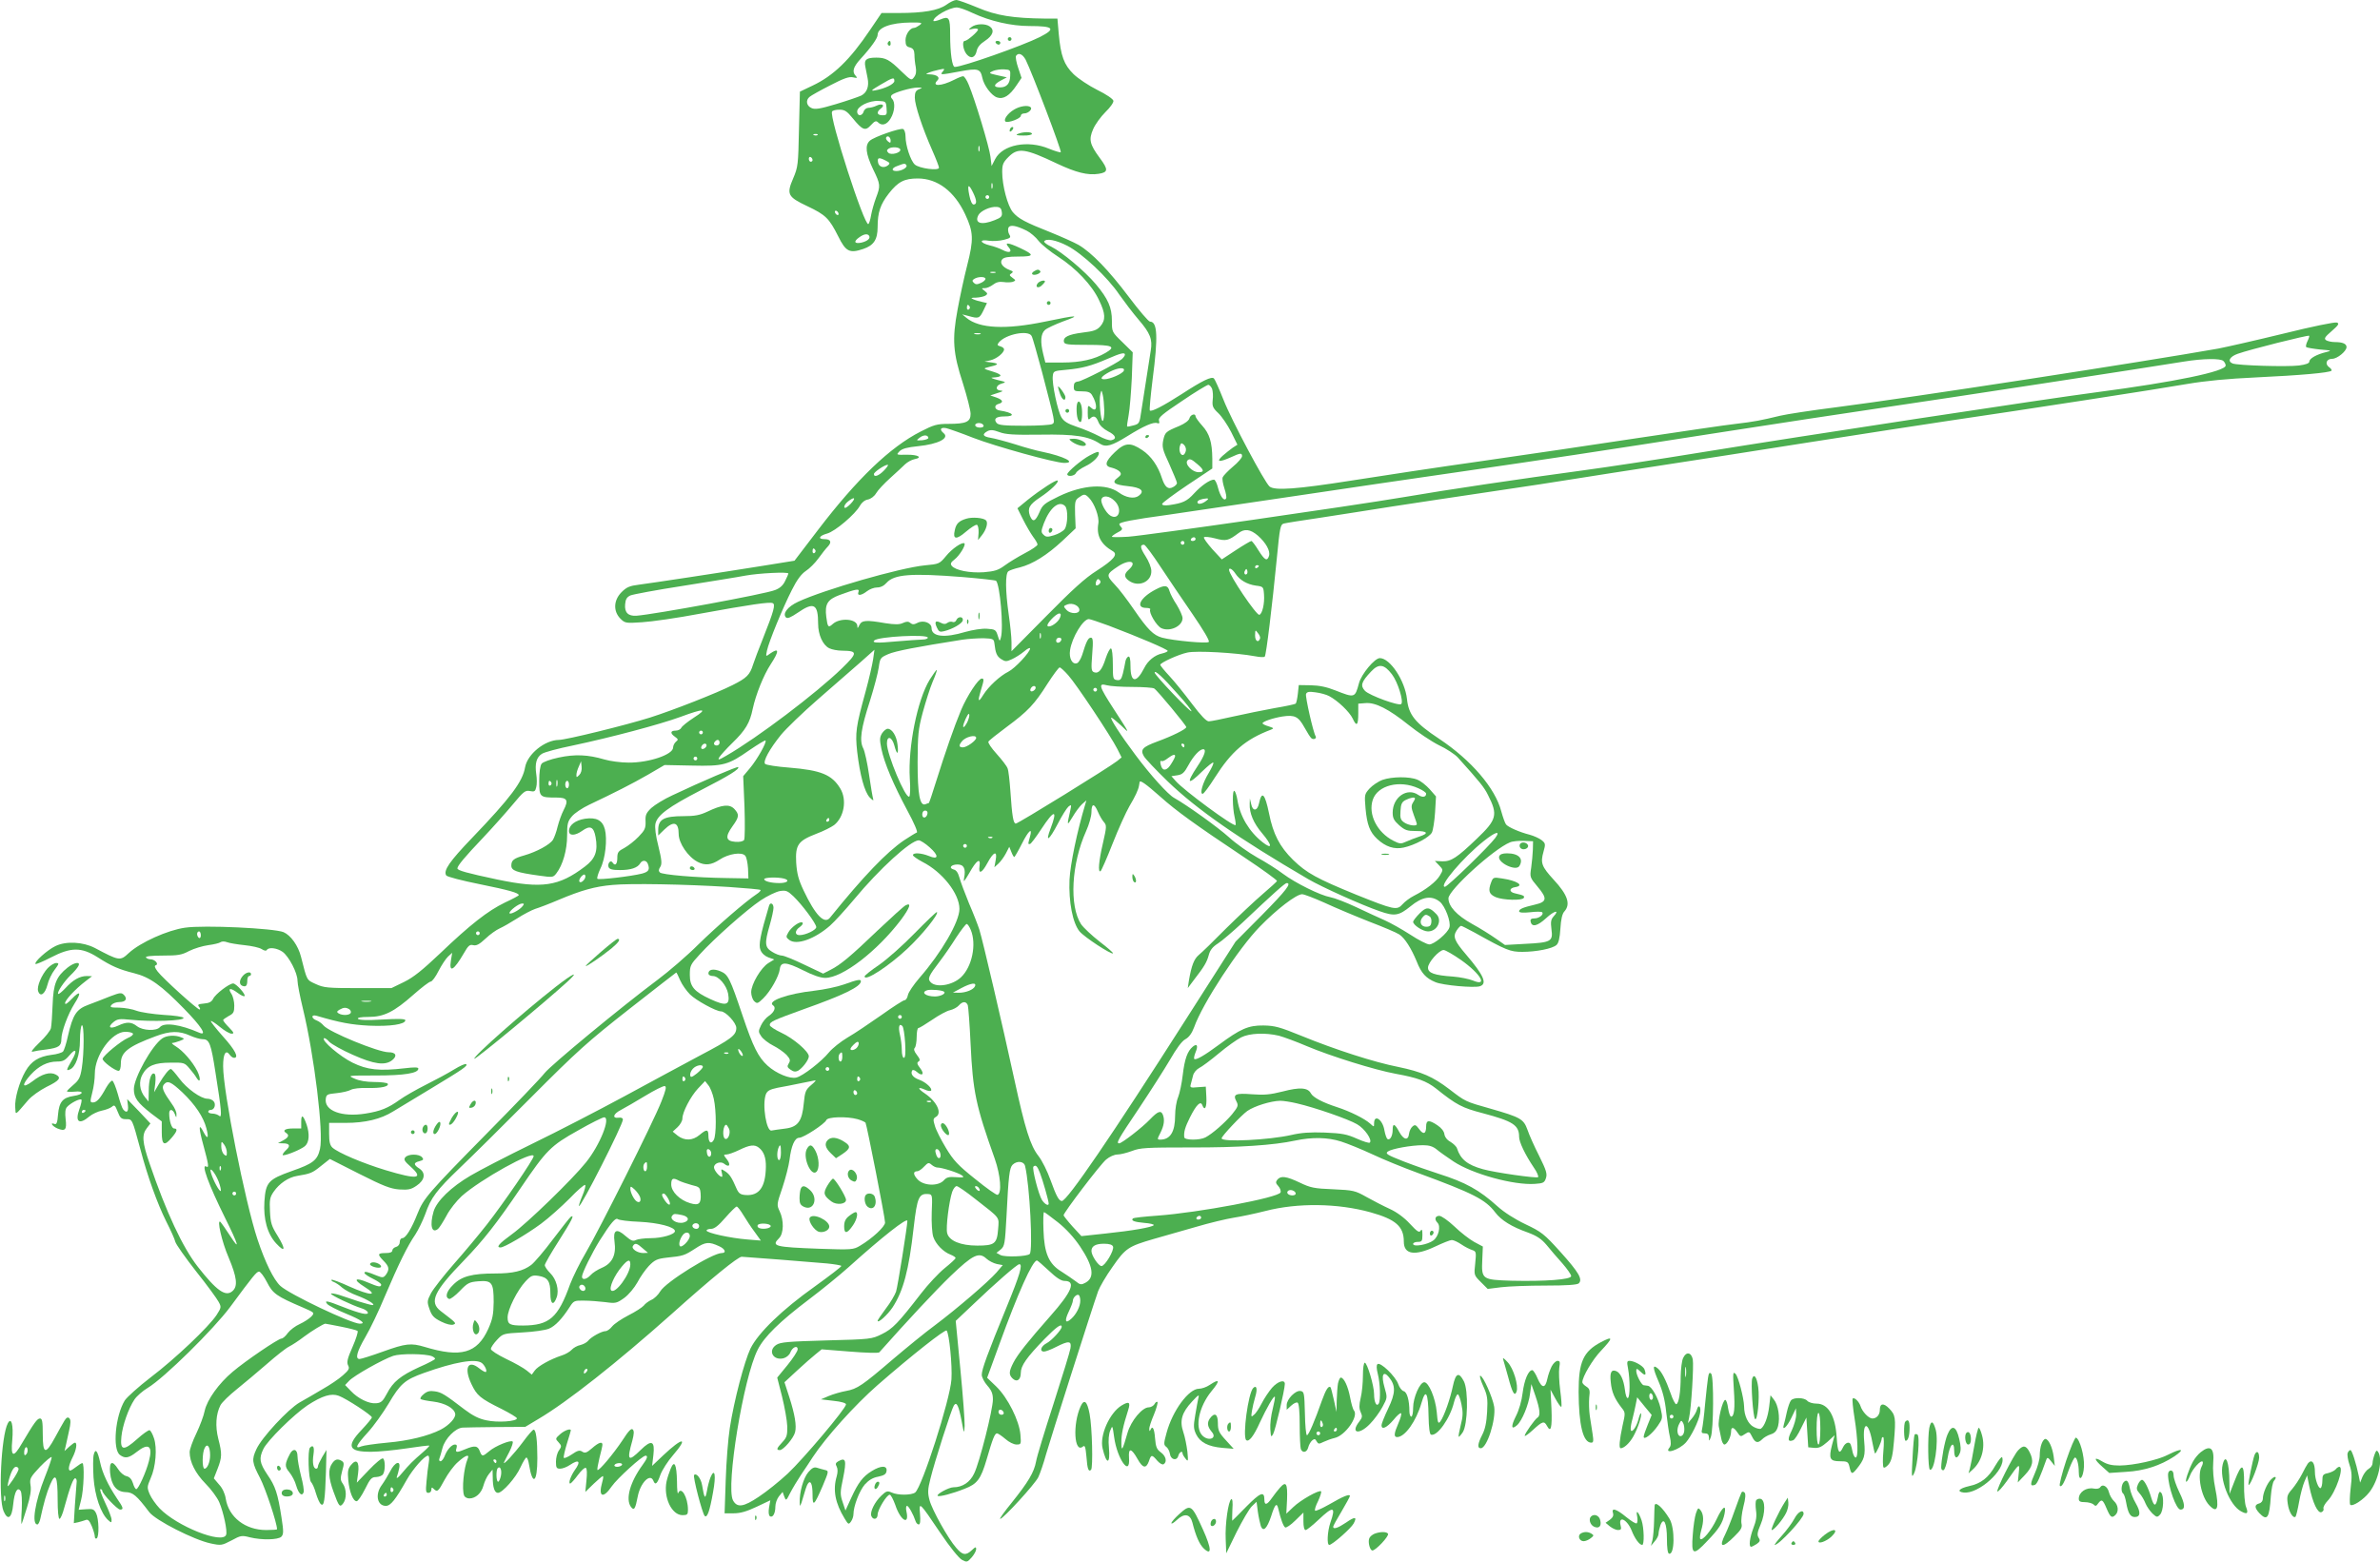 <?xml version="1.0" standalone="no"?>
<!DOCTYPE svg PUBLIC "-//W3C//DTD SVG 20010904//EN"
 "http://www.w3.org/TR/2001/REC-SVG-20010904/DTD/svg10.dtd">
<svg version="1.0" xmlns="http://www.w3.org/2000/svg"
 width="1280pt" height="840pt" viewBox="0 0 1280 840"
 preserveAspectRatio="xMidYMid meet">
<g transform="translate(0,840) scale(0.1,-0.1)"
fill="#4caf50" stroke="none">
<path d="M5089 8374 c-43 -30 -122 -44 -256 -44 l-92 0 -61 -90 c-109 -162
-198 -248 -311 -301 l-67 -32 -5 -201 c-4 -192 -5 -204 -31 -265 -37 -86 -30
-100 76 -150 99 -47 117 -65 166 -162 41 -83 61 -93 135 -68 56 19 77 50 77
118 0 79 15 122 60 180 50 64 84 81 156 81 106 0 197 -69 255 -193 45 -96 46
-135 11 -273 -17 -66 -40 -173 -52 -239 -30 -161 -25 -233 29 -398 22 -70 41
-144 41 -163 0 -43 -23 -54 -120 -54 -60 0 -78 -5 -148 -41 -165 -84 -343
-255 -553 -530 l-126 -165 -174 -28 c-243 -39 -593 -92 -663 -101 -49 -6 -66
-13 -93 -40 -43 -43 -46 -102 -7 -142 25 -25 29 -26 117 -20 51 3 191 23 312
46 274 50 373 64 390 57 17 -6 8 -40 -52 -191 -22 -55 -46 -118 -53 -140 -17
-55 -34 -72 -110 -110 -85 -43 -319 -135 -445 -175 -127 -40 -451 -120 -490
-120 -75 -1 -168 -76 -181 -147 -13 -78 -79 -165 -285 -380 -121 -126 -156
-176 -139 -202 4 -7 85 -28 180 -47 158 -32 210 -47 210 -59 0 -3 -34 -21 -75
-40 -91 -44 -187 -119 -350 -275 -93 -88 -141 -127 -192 -152 l-68 -33 -180 0
c-163 0 -184 2 -227 22 -50 23 -46 16 -79 146 -15 60 -55 116 -94 133 -51 21
-428 39 -530 24 -93 -13 -240 -79 -302 -136 -47 -44 -51 -43 -183 27 -64 33
-155 38 -212 10 -44 -21 -116 -86 -107 -96 3 -3 40 13 83 35 108 56 164 56
251 1 75 -48 114 -65 197 -86 84 -21 145 -65 267 -190 94 -96 128 -149 83
-130 -103 45 -189 57 -212 30 -19 -22 -92 -19 -123 5 -31 24 -55 25 -102 3
-43 -20 -59 -9 -25 19 21 17 33 19 90 13 116 -12 292 -6 287 10 -2 6 -50 13
-108 16 -57 4 -122 14 -144 22 -22 9 -64 16 -94 17 -46 0 -52 2 -41 15 7 8 25
15 41 15 35 0 46 17 26 38 -14 14 -21 13 -74 -7 -32 -13 -84 -33 -116 -45 -66
-24 -85 -52 -112 -170 -8 -38 -20 -75 -26 -82 -5 -6 -33 -15 -62 -18 -69 -9
-109 -34 -140 -88 -33 -57 -59 -148 -55 -195 3 -43 -5 -47 70 40 18 21 62 52
97 70 72 35 83 50 51 67 -30 16 -74 4 -125 -36 -56 -42 -61 -22 -10 35 43 47
90 71 142 71 31 0 43 6 65 32 37 45 46 28 14 -26 -30 -52 -31 -57 -11 -49 32
12 55 78 55 157 0 41 5 78 10 81 13 8 13 -149 0 -230 -8 -50 -15 -65 -45 -90
-19 -16 -35 -32 -35 -35 0 -3 18 -4 40 -2 55 6 51 -15 -4 -23 -59 -9 -78 -32
-84 -101 -3 -41 -8 -54 -18 -50 -28 11 -13 -12 15 -24 42 -17 51 -7 44 50 -4
34 -2 55 7 65 18 21 70 48 78 40 3 -3 -2 -26 -11 -51 -25 -69 -1 -86 54 -39
16 13 46 27 67 31 20 4 44 13 53 20 14 13 18 10 32 -26 13 -34 20 -40 45 -40
34 0 32 4 77 -162 38 -144 91 -292 139 -388 24 -47 46 -96 49 -110 4 -14 54
-85 112 -159 59 -74 113 -148 121 -164 15 -27 14 -31 -11 -70 -42 -64 -223
-236 -355 -336 -65 -50 -127 -106 -139 -124 -51 -83 -67 -263 -26 -293 28 -21
48 -17 90 16 64 51 88 33 66 -49 -15 -59 -57 -151 -68 -151 -5 0 -13 14 -18
32 -7 22 -18 34 -35 38 -14 3 -34 20 -45 38 -31 49 -48 42 -43 -19 7 -69 34
-103 83 -105 40 -1 59 -17 128 -108 34 -44 240 -149 330 -168 56 -12 60 -11
112 16 49 27 56 28 98 17 65 -16 152 -14 170 3 12 13 13 27 1 103 -20 130 -33
169 -76 231 -42 63 -46 87 -22 137 21 46 165 187 238 236 80 52 128 66 168 51
41 -15 178 -105 178 -116 0 -5 -25 -35 -55 -67 -85 -89 -71 -119 52 -118 37 0
122 8 188 18 66 10 122 17 124 15 2 -1 -14 -18 -35 -36 -51 -44 -73 -65 -113
-113 -18 -22 -30 -31 -27 -20 4 11 10 32 13 48 9 44 -23 34 -48 -16 -12 -23
-32 -56 -45 -74 -38 -50 -26 -113 21 -113 26 0 52 33 113 141 33 58 95 129
114 129 6 0 8 -14 4 -37 -4 -21 -9 -66 -12 -100 -5 -54 -4 -63 10 -63 9 0 16
8 16 17 0 13 3 14 12 5 20 -20 25 -15 59 48 18 33 49 76 71 95 42 38 65 46 53
18 -21 -50 -32 -164 -19 -197 3 -9 16 -16 28 -16 34 0 65 28 76 69 6 22 19 50
30 63 l19 23 1 -40 c0 -57 10 -85 28 -85 24 0 97 82 122 139 13 28 27 51 31
51 5 0 11 -17 14 -37 19 -118 45 -99 45 33 0 97 -7 154 -20 154 -5 0 -31 -30
-58 -67 -47 -63 -110 -131 -101 -108 3 6 15 31 29 57 13 26 21 51 17 54 -10
10 -94 -24 -126 -52 -36 -30 -39 -30 -51 1 -11 29 -27 31 -77 10 -47 -20 -56
-19 -48 5 4 14 2 20 -8 20 -18 0 -43 -28 -56 -63 -6 -15 -16 -27 -22 -27 -6 0
-9 6 -6 14 3 8 11 34 17 58 14 51 70 107 108 109 15 1 97 2 182 3 l155 1 70
42 c156 92 424 304 716 564 216 194 358 309 378 309 23 -1 372 -28 459 -36 40
-4 74 -10 77 -13 2 -4 -63 -53 -143 -111 -176 -125 -304 -249 -346 -334 -33
-70 -88 -278 -111 -427 -9 -57 -19 -184 -22 -281 l-6 -178 49 0 c36 0 70 10
123 35 l74 35 -7 -39 c-4 -25 -2 -42 5 -47 15 -9 29 15 29 52 0 18 9 42 19 55
l20 24 9 -25 c9 -24 10 -24 32 20 13 25 40 70 60 100 20 30 48 71 61 92 71
108 227 281 348 387 188 164 364 302 372 294 14 -15 31 -188 26 -263 -8 -112
-158 -578 -195 -608 -20 -15 -93 -16 -127 0 -22 10 -29 8 -55 -17 -36 -34 -62
-88 -54 -109 9 -24 34 -19 34 7 0 26 49 107 65 107 6 0 19 -25 30 -55 28 -85
77 -113 60 -35 -4 17 -2 30 3 30 9 0 35 -48 46 -82 3 -10 11 -18 17 -18 8 0
10 18 7 56 -6 69 -5 68 109 -101 51 -76 100 -136 116 -145 27 -14 29 -14 53
13 13 15 24 35 24 44 0 14 -4 13 -23 -5 -32 -30 -50 -28 -84 12 -43 48 -130
204 -144 257 -10 38 -10 57 5 115 21 87 113 374 126 394 15 23 26 -1 42 -85
13 -69 13 -69 16 -25 1 25 -9 162 -23 305 l-25 260 93 88 c116 111 237 217
249 217 20 0 3 -57 -68 -230 -103 -251 -134 -336 -134 -365 0 -13 14 -40 30
-58 23 -26 30 -44 30 -75 0 -53 -72 -340 -101 -398 -22 -47 -63 -74 -111 -74
-25 0 -94 -38 -85 -46 7 -7 80 12 145 38 68 26 87 52 118 157 33 114 44 141
56 141 6 0 26 -14 45 -30 19 -17 45 -30 60 -30 25 0 25 2 21 53 -6 75 -68 199
-130 259 l-49 47 66 181 c99 273 178 450 202 450 3 0 32 -25 64 -55 40 -38 66
-55 84 -55 64 0 40 -58 -77 -190 -119 -135 -175 -205 -198 -250 -24 -47 -25
-64 -5 -84 23 -23 45 -9 45 29 0 39 31 83 128 183 64 65 92 85 92 65 0 -15
-54 -74 -81 -88 -31 -16 -40 -45 -14 -45 9 0 38 11 65 25 69 35 84 33 77 -8
-3 -18 -44 -152 -91 -298 -47 -145 -90 -285 -94 -311 -11 -58 -42 -110 -131
-221 -39 -48 -67 -87 -62 -87 16 0 187 187 205 224 10 21 29 76 42 124 23 80
247 784 280 877 8 22 42 81 77 130 70 101 85 111 223 151 49 14 150 43 224 64
74 22 167 44 205 50 39 6 115 22 170 36 174 45 390 42 566 -7 136 -38 179 -76
179 -158 0 -69 59 -78 169 -26 40 19 80 35 89 35 10 0 33 -11 52 -24 19 -13
45 -26 58 -30 21 -7 22 -11 16 -71 -7 -64 -7 -64 30 -101 l37 -37 72 9 c40 5
147 9 239 9 114 0 171 4 179 12 22 22 -1 60 -97 167 -90 100 -104 110 -190
151 -57 27 -116 65 -150 96 -99 89 -171 129 -319 176 -44 14 -127 43 -184 65
-91 36 -102 42 -87 54 21 15 126 34 189 34 33 0 53 -6 74 -23 15 -13 57 -42
91 -65 102 -67 323 -128 437 -120 44 3 51 6 59 30 8 23 3 42 -36 120 -26 51
-54 114 -63 141 -21 58 -37 67 -197 113 -139 39 -137 39 -223 105 -89 68 -150
94 -275 120 -128 25 -339 93 -520 167 -118 48 -144 55 -205 56 -81 1 -124 -18
-240 -104 -78 -58 -124 -84 -132 -76 -3 3 0 19 7 36 15 35 8 49 -15 30 -29
-24 -44 -67 -54 -152 -5 -45 -17 -100 -25 -120 -9 -21 -16 -65 -16 -98 0 -88
-26 -130 -80 -130 -17 0 -17 2 1 37 19 38 24 69 13 97 -10 25 -27 19 -69 -25
-43 -45 -152 -129 -166 -129 -18 0 -6 21 105 186 62 93 138 212 168 263 35 61
64 101 83 111 20 11 35 32 47 64 45 128 241 427 353 541 91 94 197 175 228
175 11 0 65 -21 121 -46 56 -26 163 -71 239 -101 76 -29 149 -60 162 -69 30
-19 65 -75 94 -145 25 -64 50 -91 101 -112 40 -17 208 -32 239 -22 41 13 21
59 -73 169 -65 76 -73 98 -52 131 9 14 20 25 24 25 4 0 36 -17 72 -36 172 -96
192 -104 257 -104 75 0 162 17 184 37 11 9 18 37 21 88 3 50 10 81 22 93 34
39 17 89 -58 170 -65 71 -72 90 -55 150 12 42 11 46 -10 63 -13 10 -42 23 -64
29 -55 14 -114 40 -127 55 -6 7 -17 39 -26 71 -32 124 -161 275 -334 390 -130
86 -164 129 -173 214 -11 99 -91 220 -146 220 -28 0 -99 -86 -112 -134 -22
-81 -22 -81 -129 -39 -45 18 -85 26 -130 27 l-65 1 -5 -47 c-3 -26 -8 -50 -12
-53 -3 -3 -54 -14 -114 -24 -60 -11 -159 -31 -221 -45 -61 -14 -121 -26 -132
-26 -13 0 -42 30 -91 95 -39 52 -93 119 -121 149 -27 29 -49 56 -49 60 0 11
98 56 146 66 48 11 262 -1 364 -20 25 -5 48 -6 52 -2 8 8 40 274 65 529 16
167 19 182 38 187 11 3 99 17 195 31 96 15 272 42 390 61 118 18 355 54 525
79 171 25 380 57 465 71 85 14 288 45 450 70 162 25 520 80 795 124 275 43
610 95 745 115 417 61 1148 174 1295 200 94 16 215 28 370 35 235 11 393 25
404 36 3 3 -2 12 -13 19 -24 18 -14 45 17 45 27 0 77 41 77 63 0 18 -21 27
-63 27 -18 0 -39 5 -47 10 -12 9 -7 17 30 49 38 33 42 41 28 46 -10 4 -136
-22 -285 -59 -148 -36 -306 -72 -353 -81 -407 -72 -1639 -262 -2050 -315 -135
-17 -272 -38 -305 -46 -108 -26 -139 -32 -240 -44 -55 -6 -291 -41 -525 -76
-234 -36 -612 -91 -840 -124 -228 -32 -544 -80 -702 -105 -293 -46 -412 -55
-440 -32 -26 21 -205 357 -248 467 -23 58 -46 109 -51 114 -12 13 -62 -11
-174 -84 -103 -66 -162 -96 -171 -88 -3 4 4 79 15 168 30 229 26 310 -14 310
-8 0 -59 60 -114 133 -107 142 -199 238 -271 280 -25 14 -92 44 -149 67 -139
55 -174 74 -204 109 -28 34 -57 143 -57 216 0 40 5 52 34 81 51 51 89 46 261
-36 102 -48 165 -64 223 -55 52 8 54 22 7 85 -55 74 -60 100 -36 155 11 26 41
67 66 92 26 25 45 52 43 61 -2 10 -39 35 -86 58 -46 23 -103 61 -128 85 -52
51 -69 98 -80 218 l-7 81 -66 0 c-173 2 -262 16 -363 59 -53 22 -105 41 -115
41 -10 0 -34 -11 -54 -26z m142 -44 c94 -44 209 -70 305 -70 132 0 145 -14 57
-59 -96 -48 -417 -161 -458 -161 -14 0 -25 72 -25 175 0 91 -6 100 -53 80 -20
-8 -37 -11 -37 -7 0 23 84 71 126 72 12 0 50 -13 85 -30z m-285 -65 c-11 -8
-24 -15 -30 -15 -22 0 -46 -35 -46 -66 0 -27 5 -35 23 -39 18 -5 24 -14 25
-38 0 -18 3 -48 7 -67 4 -24 2 -41 -9 -55 -14 -19 -16 -19 -68 31 -64 63 -85
74 -135 74 -54 0 -67 -11 -59 -49 3 -17 9 -44 12 -61 9 -44 -3 -78 -34 -94
-15 -7 -76 -28 -136 -46 -87 -26 -113 -30 -132 -21 -27 12 -32 42 -10 60 8 7
58 35 111 62 73 38 102 48 123 43 22 -5 25 -4 15 7 -22 22 -15 48 25 92 57 62
92 112 92 129 0 40 70 66 180 67 59 0 63 -1 46 -14z m570 -186 c35 -70 195
-491 189 -498 -3 -2 -31 6 -63 19 -114 48 -250 22 -290 -56 l-19 -37 -6 49
c-6 53 -85 313 -117 388 -10 25 -24 46 -30 46 -6 0 -27 -8 -48 -19 -71 -36
-124 -37 -90 -3 16 16 -4 31 -42 32 -23 1 -23 2 -5 9 11 5 36 12 55 16 31 7
33 6 21 -9 -17 -20 -16 -20 92 0 97 18 110 14 120 -34 8 -41 49 -96 79 -106
34 -12 68 9 105 65 l27 40 -18 54 c-10 29 -15 58 -12 64 13 20 35 11 52 -20z
m-83 -87 c-1 -42 -19 -62 -54 -62 -38 0 -37 15 4 37 l32 17 -50 11 c-48 11
-49 12 -25 23 14 6 41 10 60 9 33 -2 35 -4 33 -35z m-623 -28 c0 -16 -51 -41
-103 -50 -27 -5 -23 0 28 30 68 40 75 42 75 20z m133 -44 c-18 -7 -23 -17 -23
-45 0 -40 40 -162 94 -284 20 -45 36 -87 36 -93 0 -18 -107 -4 -130 17 -23 21
-50 103 -50 152 0 19 -6 36 -13 39 -17 6 -156 -42 -179 -63 -27 -24 -22 -70
17 -152 41 -84 41 -90 16 -156 -10 -27 -22 -69 -26 -92 -4 -24 -10 -45 -15
-48 -21 -13 -212 578 -195 605 3 6 21 10 40 10 28 0 40 -8 71 -46 53 -65 68
-70 98 -37 20 22 28 25 38 15 21 -21 48 -13 68 21 22 36 26 87 8 105 -8 8 -8
15 -2 21 14 14 105 40 139 40 28 0 28 -1 8 -9z m-175 -102 c3 -35 1 -38 -22
-38 -30 0 -34 17 -9 36 25 18 8 30 -22 16 -14 -7 -34 -12 -45 -12 -10 0 -22
-9 -25 -20 -8 -26 -35 -26 -35 0 0 28 65 60 115 57 39 -2 40 -3 43 -39z m-371
-144 c-3 -3 -12 -4 -19 -1 -8 3 -5 6 6 6 11 1 17 -2 13 -5z m393 -31 c0 -13
-3 -13 -15 -3 -8 7 -12 16 -9 21 8 13 24 1 24 -18z m477 -55 c-3 -7 -5 -2 -5
12 0 14 2 19 5 13 2 -7 2 -19 0 -25z m-425 7 c3 -17 -50 -31 -64 -17 -10 10
-10 15 2 23 18 11 60 8 62 -6z m-472 -56 c0 -5 -4 -9 -10 -9 -5 0 -10 7 -10
16 0 8 5 12 10 9 6 -3 10 -10 10 -16z m394 -3 c22 -11 24 -15 12 -25 -22 -18
-51 -9 -54 17 -4 25 5 27 42 8z m111 -25 c7 -12 -26 -31 -54 -31 -30 0 -26 17
7 28 36 14 40 14 47 3z m462 -123 c-3 -7 -5 -2 -5 12 0 14 2 19 5 13 2 -7 2
-19 0 -25z m-104 -23 c21 -43 22 -65 3 -65 -8 0 -17 19 -23 50 -12 59 -4 64
20 15z m87 -25 c0 -5 -4 -10 -10 -10 -5 0 -10 5 -10 10 0 6 5 10 10 10 6 0 10
-4 10 -10z m68 -81 c3 -23 -3 -29 -38 -43 -72 -29 -111 -17 -88 27 12 23 65
47 98 44 19 -1 26 -9 28 -28z m-878 -10 c0 -6 -4 -7 -10 -4 -5 3 -10 11 -10
16 0 6 5 7 10 4 6 -3 10 -11 10 -16z m1012 -90 c20 -10 49 -35 64 -55 15 -19
63 -58 105 -85 96 -62 183 -154 220 -234 35 -72 36 -106 7 -140 -19 -21 -36
-27 -96 -34 -77 -10 -105 -24 -100 -50 3 -14 22 -16 127 -16 136 0 155 -9 97
-43 -60 -35 -134 -52 -232 -52 l-92 0 -11 44 c-17 68 -14 110 9 131 11 10 55
30 97 46 100 36 81 36 -97 -1 -212 -44 -353 -37 -422 20 l-23 19 35 -9 c53
-15 58 -13 79 30 l19 40 -26 6 c-15 3 -36 9 -47 14 -16 7 -14 9 15 9 19 1 42
6 50 11 13 9 12 12 -4 25 -19 15 -19 15 1 15 11 0 31 9 44 19 17 13 33 17 56
14 18 -3 40 -2 50 1 17 7 17 8 -2 22 -17 12 -18 16 -5 24 11 7 9 11 -11 18
-38 15 -54 39 -39 57 9 11 33 15 87 15 86 0 88 9 9 46 -64 30 -86 32 -62 5 23
-26 5 -35 -31 -16 -15 8 -47 20 -70 25 -55 14 -58 34 -4 25 21 -3 57 -1 80 5
36 9 39 13 29 29 -6 10 -8 26 -5 35 8 19 40 14 99 -15z m-848 -27 c9 -14 -8
-29 -41 -37 -39 -8 -44 6 -11 29 25 18 44 20 52 8z m1066 -54 c80 -41 217
-169 280 -263 27 -38 73 -99 104 -135 62 -72 75 -105 65 -165 -6 -36 -18 -113
-51 -327 -9 -64 -11 -68 -41 -76 -18 -5 -33 -8 -35 -6 -2 1 2 28 8 61 6 32 13
121 17 198 l5 140 -56 55 c-56 54 -56 55 -56 114 0 72 -20 118 -87 198 -59 70
-181 172 -239 201 -24 11 -41 24 -38 29 11 17 64 7 124 -24z m-387 -145 c-7
-2 -19 -2 -25 0 -7 3 -2 5 12 5 14 0 19 -2 13 -5z m-53 -33 c0 -6 -11 -16 -25
-22 -20 -9 -28 -9 -38 1 -9 9 -9 14 3 21 20 13 60 13 60 0z m-85 -149 c3 -5 1
-12 -5 -16 -5 -3 -10 1 -10 9 0 18 6 21 15 7z m58 -148 c-7 -2 -21 -2 -30 0
-10 3 -4 5 12 5 17 0 24 -2 18 -5z m275 -10 c6 -10 30 -97 56 -193 72 -277 71
-271 55 -281 -8 -5 -75 -9 -150 -9 -108 0 -139 3 -149 15 -18 22 -3 35 41 35
65 0 49 21 -25 32 -27 4 -32 28 -7 35 30 8 26 22 -11 35 l-32 11 39 13 c28 8
33 12 18 13 -32 1 -29 29 5 38 25 7 24 8 -23 19 -27 7 -40 13 -28 13 57 3 58
15 3 32 -53 16 -54 17 -25 24 56 13 61 19 20 25 l-40 5 32 7 c33 8 73 40 73
59 0 6 -9 13 -20 16 -17 5 -18 8 -8 21 37 45 159 68 176 35z m6862 -28 c-7
-14 -10 -28 -7 -32 4 -3 37 -9 75 -13 62 -5 65 -6 32 -14 -50 -12 -90 -34 -90
-51 0 -9 -18 -16 -56 -21 -66 -8 -330 0 -357 11 -29 12 -15 37 28 52 60 22
379 102 384 97 2 -2 -2 -15 -9 -29z m-6360 -73 c0 -5 -8 -16 -17 -24 -29 -24
-208 -116 -234 -120 -18 -2 -24 -9 -24 -28 0 -23 4 -25 43 -25 33 0 46 -5 55
-20 31 -51 28 -98 -4 -69 -18 16 -19 16 -19 -26 0 -34 3 -41 12 -32 19 19 33
14 45 -17 7 -19 26 -37 52 -51 43 -21 49 -42 17 -48 -10 -2 -40 8 -67 23 -27
14 -80 37 -117 49 -51 17 -71 30 -84 52 -20 35 -51 181 -46 221 3 27 5 28 73
34 86 8 134 21 222 59 71 31 93 36 93 22z m5908 -34 c7 -7 12 -17 12 -24 0
-32 -276 -89 -695 -144 -276 -36 -1570 -233 -2130 -324 -220 -36 -503 -79
-630 -96 -340 -46 -733 -104 -965 -144 -285 -48 -1376 -205 -1482 -213 -49 -3
-88 -3 -88 0 0 4 14 14 31 23 23 11 28 19 20 27 -6 6 -11 14 -11 18 0 10 71
24 255 49 83 12 375 55 650 96 275 41 701 104 946 139 461 67 662 97 1419 215
245 38 630 97 855 130 354 52 1360 206 1600 245 105 17 198 18 213 3z m-5914
-52 c-6 -16 -74 -46 -105 -46 -27 0 -16 16 29 40 45 23 84 26 76 6z m475 -98
c4 -13 6 -40 3 -60 -3 -32 0 -42 30 -70 19 -18 50 -64 69 -101 l34 -69 -25
-16 c-14 -10 -38 -29 -55 -44 -36 -33 -19 -36 44 -8 52 24 61 25 61 6 0 -8
-22 -34 -49 -56 -27 -23 -52 -49 -55 -57 -4 -8 1 -35 9 -60 8 -24 13 -49 9
-54 -10 -18 -31 10 -43 56 -6 25 -16 45 -22 45 -22 0 -67 -31 -106 -73 -40
-44 -61 -53 -135 -64 -24 -3 -38 -1 -38 6 0 6 61 51 135 101 l135 90 0 53 c-1
89 -15 134 -54 177 -20 22 -36 45 -36 50 0 19 -28 10 -33 -10 -3 -12 -24 -28
-54 -41 -75 -31 -77 -34 -87 -77 -7 -36 -4 -50 33 -129 22 -50 41 -95 41 -101
0 -6 -9 -16 -21 -22 -27 -15 -44 0 -60 48 -21 66 -58 119 -106 151 -64 43 -93
41 -148 -12 -53 -51 -57 -75 -15 -83 16 -4 35 -13 42 -21 10 -12 8 -18 -11
-33 -34 -25 -20 -37 55 -45 71 -7 93 -26 58 -52 -24 -18 -69 -10 -107 18 -68
49 -191 42 -321 -20 -80 -39 -89 -46 -106 -87 -22 -50 -36 -55 -51 -18 -14 40
-3 60 54 98 56 37 104 83 95 91 -6 7 -91 -48 -160 -103 l-56 -46 30 -60 c17
-34 41 -75 54 -93 13 -17 24 -36 24 -42 0 -6 -30 -27 -67 -46 -38 -20 -87 -50
-110 -67 -34 -25 -53 -31 -112 -36 -75 -5 -152 10 -172 34 -9 11 -6 19 15 35
27 21 61 77 53 86 -11 10 -67 -28 -100 -69 -34 -41 -37 -42 -113 -49 -133 -13
-543 -131 -682 -196 -56 -26 -85 -64 -65 -84 8 -8 26 0 63 25 87 60 110 48
110 -59 0 -59 25 -115 60 -132 14 -7 45 -13 70 -13 84 -1 83 -12 -1 -94 -140
-136 -456 -375 -623 -471 -41 -24 -47 -25 -38 -9 6 10 38 46 72 79 69 67 93
107 108 181 17 79 59 183 97 241 47 72 46 92 -4 57 -23 -17 -23 -17 -16 17 10
47 85 230 134 326 27 54 50 85 75 102 19 12 50 43 68 68 18 25 41 54 51 64 22
24 14 39 -19 39 -37 0 -29 18 14 30 43 11 154 106 177 150 9 16 25 30 42 33
16 3 35 17 45 34 9 16 43 52 75 81 32 29 68 62 81 75 13 12 35 24 50 27 47 9
19 25 -41 24 -58 -1 -58 -1 -39 19 15 14 41 21 100 27 108 11 170 43 137 70
-24 20 -17 33 14 27 16 -4 82 -27 145 -52 119 -46 440 -135 489 -135 69 0 -2
36 -118 60 -27 5 -93 23 -145 40 -52 16 -112 32 -132 35 -43 7 -48 19 -17 36
16 8 31 7 63 -5 34 -13 76 -16 221 -14 187 3 259 -8 321 -49 32 -20 62 -12
149 42 85 53 139 77 159 69 11 -4 13 0 9 14 -4 16 19 35 124 105 70 48 134 86
141 87 7 0 16 -10 21 -22z m-580 -115 c0 -28 -3 -54 -8 -57 -11 -7 -22 113
-13 145 6 23 6 23 13 -6 4 -16 7 -53 8 -82z m-649 -84 c0 -12 -37 -12 -44 0
-7 11 14 20 32 13 6 -2 12 -8 12 -13z m-297 -64 c1 -5 -14 -11 -33 -13 -33 -2
-34 -2 -15 13 21 17 45 17 48 0z m1385 -68 c-2 -11 -8 -22 -14 -24 -15 -5 -26
25 -18 49 5 15 8 17 20 7 8 -7 14 -21 12 -32z m61 -73 c37 -31 39 -44 8 -44
-36 0 -78 45 -60 64 11 10 21 7 52 -20z m-1684 -34 c-29 -30 -55 -39 -55 -20
0 11 58 50 74 50 6 0 -3 -13 -19 -30z m1101 -147 c30 -30 57 -103 51 -139 -11
-65 13 -111 78 -149 29 -17 5 -46 -87 -105 -62 -39 -130 -101 -270 -243 l-188
-190 0 49 c0 27 -7 94 -15 149 -18 126 -19 219 -2 232 6 5 35 15 62 21 69 18
145 65 229 143 l71 67 -3 75 c-2 69 0 77 20 91 28 20 33 20 54 -1z m139 -18
c43 -42 23 -107 -24 -78 -24 15 -54 71 -47 88 8 23 44 18 71 -10z m-1420 -15
c-19 -19 -31 -26 -34 -19 -2 7 6 21 19 31 36 29 46 21 15 -12z m1911 15 c-22
-17 -46 -20 -46 -6 0 10 22 18 50 20 11 0 10 -4 -4 -14z m-758 -27 c17 -17 15
-99 -2 -124 -8 -11 -34 -26 -57 -33 -36 -11 -44 -10 -57 3 -14 13 -13 20 2 61
32 84 82 125 114 93z m1037 -159 c44 -39 68 -83 60 -109 -10 -31 -23 -24 -57
30 -17 28 -34 50 -38 50 -4 0 -42 -22 -83 -49 l-76 -50 -51 55 c-27 31 -48 59
-45 64 3 4 30 2 60 -6 59 -16 72 -12 124 27 34 27 65 23 106 -12z m-335 -19
c0 -5 -7 -10 -16 -10 -8 0 -12 5 -9 10 3 6 10 10 16 10 5 0 9 -4 9 -10z m-60
-20 c0 -5 -4 -10 -10 -10 -5 0 -10 5 -10 10 0 6 5 10 10 10 6 0 10 -4 10 -10z
m-129 -128 c43 -64 120 -180 173 -256 58 -85 93 -143 87 -149 -10 -10 -191 7
-251 23 -47 13 -77 43 -152 152 -35 51 -81 112 -104 135 -46 49 -45 54 20 97
62 41 106 26 56 -19 -26 -23 -25 -40 2 -59 52 -37 122 -5 120 53 0 18 -14 53
-31 79 -29 45 -32 62 -8 62 7 -1 46 -54 88 -118z m-1856 89 c3 -5 1 -12 -5
-16 -5 -3 -10 1 -10 9 0 18 6 21 15 7z m2385 -85 c0 -3 -4 -8 -10 -11 -5 -3
-10 -1 -10 4 0 6 5 11 10 11 6 0 10 -2 10 -4z m-126 -41 c23 -35 62 -58 110
-65 40 -5 41 -6 44 -47 4 -49 -9 -105 -25 -110 -15 -5 -163 214 -163 242 0 14
19 3 34 -20z m62 -2 c-10 -10 -19 5 -10 18 6 11 8 11 12 0 2 -7 1 -15 -2 -18z
m-2466 2 c0 -2 -7 -20 -17 -39 -11 -24 -28 -40 -55 -50 -50 -21 -650 -131
-745 -138 -44 -3 -65 17 -61 61 2 27 9 39 28 48 14 6 142 30 285 52 143 23
294 47 335 55 72 13 230 21 230 11z m938 -19 c96 -8 176 -17 179 -20 21 -21
41 -251 26 -305 -6 -23 -7 -22 -17 10 -10 32 -14 34 -58 37 -27 2 -76 -6 -116
-17 -113 -34 -182 -26 -182 21 0 28 -44 44 -75 28 -19 -10 -28 -10 -39 -1 -10
9 -20 9 -40 0 -19 -9 -42 -9 -95 -1 -103 18 -126 16 -139 -10 -9 -19 -11 -20
-11 -5 -2 39 -94 46 -133 10 -23 -21 -27 -17 -34 38 -9 69 6 94 70 118 90 33
110 37 103 17 -9 -22 14 -21 46 4 14 11 38 20 54 20 19 0 37 9 51 25 41 46
132 53 410 31z m734 -38 c-6 -6 -14 -9 -17 -6 -3 3 -3 13 1 22 5 12 10 14 17
7 8 -8 8 -14 -1 -23z m-107 -139 c0 -23 -49 -22 -69 0 -18 20 -18 21 5 30 27
10 64 -7 64 -30z m-104 -41 c-9 -26 -56 -57 -67 -45 -9 9 45 67 63 67 9 0 10
-7 4 -22z m261 -43 c166 -63 318 -128 318 -136 0 -4 -13 -10 -30 -14 -39 -8
-77 -39 -96 -78 -43 -84 -74 -80 -74 10 0 39 -4 54 -12 51 -7 -3 -14 -15 -16
-29 -2 -13 -8 -41 -13 -62 -8 -31 -14 -38 -32 -35 -21 3 -22 8 -22 85 0 47 -4
84 -10 85 -5 2 -18 -22 -28 -52 -20 -63 -38 -85 -63 -76 -15 6 -16 17 -10 96
6 74 4 90 -7 90 -15 0 -25 -21 -47 -93 -7 -21 -19 -41 -27 -44 -26 -10 -45 27
-38 70 10 68 70 167 101 167 7 0 54 -16 106 -35z m815 -69 c-9 -26 -27 -15
-27 16 1 31 1 32 15 13 9 -10 14 -24 12 -29z m-1180 2 c-3 -7 -5 -2 -5 12 0
14 2 19 5 13 2 -7 2 -19 0 -25z m-607 2 c0 -5 -12 -10 -27 -10 -16 0 -79 -5
-142 -10 -105 -10 -133 -8 -119 5 21 21 288 35 288 15z m358 -30 c6 -53 13
-70 36 -85 22 -14 28 -15 58 -1 18 8 48 27 66 42 17 15 32 22 32 16 0 -20 -81
-107 -117 -125 -46 -23 -107 -80 -135 -125 -27 -44 -31 -36 -13 24 18 58 18
64 5 64 -18 0 -79 -93 -111 -169 -38 -91 -85 -227 -134 -383 -20 -65 -38 -118
-40 -118 -2 0 -10 -2 -18 -6 -30 -11 -42 53 -42 226 1 148 3 176 28 269 16 58
39 131 53 164 14 32 24 61 22 63 -2 2 -19 -22 -38 -52 -67 -110 -117 -363
-107 -531 4 -54 2 -95 -3 -98 -20 -12 -120 227 -120 286 0 44 27 37 40 -11 14
-54 24 -51 17 5 -5 46 -29 85 -53 85 -8 0 -21 -11 -30 -24 -13 -22 -14 -33 -4
-83 16 -78 65 -193 140 -333 36 -66 57 -116 51 -118 -6 -2 -37 -21 -69 -42
-93 -63 -219 -194 -398 -416 -30 -38 -79 13 -142 146 -28 59 -36 91 -40 150
-5 96 10 117 108 155 38 14 81 36 96 47 54 43 70 136 33 197 -45 74 -103 98
-274 112 -66 5 -124 14 -130 20 -13 13 23 79 85 156 27 33 118 121 202 194 84
73 186 162 227 198 l74 66 -7 -50 c-4 -27 -22 -107 -41 -176 -52 -189 -56
-219 -45 -322 15 -127 39 -215 67 -246 17 -17 23 -20 19 -9 -3 10 -13 68 -22
130 -9 62 -23 126 -31 142 -22 42 -13 106 36 257 22 70 43 150 47 179 7 50 9
53 50 71 37 17 158 40 399 78 33 5 85 8 115 8 51 -2 55 -4 58 -27z m360 18
c-6 -18 -28 -21 -28 -4 0 9 7 16 16 16 9 0 14 -5 12 -12z m1778 -185 c32 -42
64 -146 50 -160 -12 -12 -171 46 -195 71 -26 28 -20 48 33 104 41 44 70 40
112 -15z m-1741 -5 c42 -46 229 -327 265 -398 l22 -44 -23 -19 c-41 -33 -533
-337 -546 -337 -13 0 -20 39 -29 175 -4 55 -10 110 -15 122 -4 12 -31 47 -59
78 -28 31 -48 60 -44 66 3 6 47 41 97 78 115 85 151 123 221 234 31 48 60 87
65 87 5 0 26 -19 46 -42z m589 -101 c44 -48 76 -90 74 -93 -7 -6 -198 195
-198 208 0 16 43 -23 124 -115z m-244 38 c58 0 110 -4 117 -8 18 -11 173 -199
173 -208 0 -11 -77 -49 -157 -78 -78 -29 -91 -43 -72 -77 7 -14 66 -76 129
-137 157 -151 378 -305 756 -526 74 -43 287 -139 383 -172 82 -29 104 -25 167
26 63 52 113 60 157 25 29 -23 62 -110 52 -139 -9 -30 -82 -91 -108 -91 -12 0
-59 24 -103 53 -45 29 -106 63 -135 76 -30 13 -99 45 -154 71 -55 26 -118 50
-140 54 -55 10 -188 76 -255 126 -30 23 -93 63 -139 88 -46 26 -115 75 -152
109 -60 54 -226 173 -294 211 -33 18 -128 123 -209 232 -79 105 -140 200 -129
200 4 0 27 -19 52 -42 50 -49 50 -49 -41 91 -78 121 -83 138 -35 125 17 -5 79
-9 137 -9z m-520 -4 c0 -12 -20 -25 -27 -18 -7 7 6 27 18 27 5 0 9 -4 9 -9z
m330 -11 c0 -5 -4 -10 -10 -10 -5 0 -10 5 -10 10 0 6 5 10 10 10 6 0 10 -4 10
-10z m1248 -34 c47 -25 109 -84 127 -121 21 -46 30 -37 30 28 l0 52 38 3 c54
5 126 -32 232 -117 50 -40 123 -89 163 -109 41 -19 86 -49 102 -66 118 -131
142 -160 163 -203 54 -106 47 -132 -60 -234 -107 -103 -139 -123 -185 -122
l-41 2 23 -24 c22 -23 22 -24 4 -54 -19 -33 -74 -76 -139 -109 -22 -11 -50
-32 -62 -46 -30 -34 -46 -30 -248 51 -213 87 -268 117 -341 188 -72 71 -107
139 -129 250 -22 107 -39 124 -54 53 -9 -42 -34 -43 -42 -3 l-7 30 -1 -29 c-2
-50 21 -104 66 -157 56 -66 58 -92 3 -49 -72 57 -121 139 -135 227 -4 24 -11
45 -16 49 -12 7 -11 -89 1 -141 5 -22 7 -41 5 -43 -10 -11 -280 188 -322 237
l-23 26 33 5 c26 4 37 14 59 55 26 48 60 85 79 85 19 0 7 -35 -31 -92 -63 -95
-53 -105 27 -26 29 28 55 49 58 46 4 -3 -8 -28 -24 -55 -33 -54 -50 -113 -33
-113 6 0 35 39 66 88 89 140 164 205 301 257 18 7 16 9 -12 18 -18 5 -33 13
-33 16 0 10 57 29 107 37 66 10 86 0 118 -58 16 -29 33 -56 39 -60 12 -8 28 0
22 11 -13 20 -57 215 -52 228 5 12 16 14 51 9 25 -3 58 -12 73 -20z m-3416
-116 c-34 -22 -65 -47 -68 -55 -4 -8 -17 -15 -30 -15 -29 0 -31 -14 -4 -33 18
-13 19 -16 5 -27 -8 -7 -15 -21 -15 -31 0 -38 -130 -82 -240 -81 -41 0 -100 8
-130 17 -88 26 -158 29 -246 10 -43 -9 -85 -24 -91 -33 -8 -10 -13 -46 -13
-93 0 -87 2 -89 93 -89 58 0 66 -14 38 -68 -11 -21 -25 -61 -32 -88 -6 -27
-18 -59 -25 -71 -16 -26 -88 -65 -154 -84 -57 -16 -70 -26 -70 -55 0 -27 27
-37 150 -54 72 -10 75 -10 92 12 35 45 58 126 58 203 0 64 3 77 26 104 14 17
56 45 92 62 137 65 230 112 317 162 l89 52 146 -3 c173 -4 196 3 312 84 44 30
82 53 85 51 8 -9 -44 -101 -83 -148 l-37 -44 7 -165 c3 -91 2 -171 -2 -178 -6
-8 -24 -12 -48 -10 -51 4 -55 27 -15 83 37 51 38 64 10 94 -26 27 -66 23 -145
-15 -41 -19 -67 -24 -128 -24 -105 0 -136 -17 -136 -74 l0 -30 33 32 c50 48
77 40 77 -24 0 -49 50 -123 102 -150 40 -21 74 -17 118 12 48 32 120 43 138
21 7 -8 13 -39 15 -68 l2 -54 -115 2 c-167 2 -349 18 -361 30 -8 8 -7 16 2 30
10 16 8 37 -10 111 -15 57 -20 102 -16 121 10 46 69 90 243 180 156 80 211
115 202 125 -5 4 -194 -76 -354 -152 -44 -20 -94 -51 -113 -68 -28 -27 -33
-38 -31 -73 1 -36 -4 -47 -38 -82 -21 -22 -56 -49 -76 -60 -33 -17 -38 -24
-38 -54 0 -34 -12 -46 -26 -24 -10 16 -28 -6 -21 -25 5 -12 21 -16 62 -16 57
0 94 12 108 36 11 19 33 18 41 -2 12 -32 5 -43 -31 -53 -60 -15 -232 -35 -240
-28 -4 4 4 29 16 55 27 53 38 158 24 212 -13 48 -46 65 -107 56 -51 -8 -86
-34 -86 -66 0 -27 33 -26 71 1 43 31 62 22 72 -33 14 -76 -1 -117 -57 -159
-141 -107 -230 -120 -471 -70 -165 35 -215 49 -215 60 0 14 40 62 139 166 52
55 123 135 159 178 58 70 67 77 92 72 24 -5 29 -2 34 21 4 14 4 46 0 70 -8 57
1 90 30 109 13 9 88 29 167 45 203 43 467 113 579 154 127 47 150 46 72 -4z
m1476 -10 c-8 -25 -28 -51 -28 -37 0 15 24 67 30 67 5 0 4 -14 -2 -30z m-1428
-70 c0 -5 -4 -10 -10 -10 -5 0 -10 5 -10 10 0 6 5 10 10 10 6 0 10 -4 10 -10z
m1470 -29 c0 -15 -51 -51 -71 -51 -22 0 -24 10 -6 32 19 25 77 39 77 19z
m-1380 -26 c0 -8 -7 -15 -15 -15 -16 0 -20 12 -8 23 11 12 23 8 23 -8z m-70
-14 c0 -12 -20 -25 -27 -18 -7 7 6 27 18 27 5 0 9 -4 9 -9z m2570 -1 c0 -5 -2
-10 -4 -10 -3 0 -8 5 -11 10 -3 6 -1 10 4 10 6 0 11 -4 11 -10z m-50 -57 c0
-5 -9 -23 -20 -40 -21 -36 -44 -43 -54 -17 -8 22 -8 36 2 30 4 -2 19 4 32 15
27 20 40 24 40 12z m-2570 -13 c0 -5 -4 -10 -10 -10 -5 0 -10 5 -10 10 0 6 5
10 10 10 6 0 10 -4 10 -10z m-634 -88 c-15 -15 -16 -15 -16 0 0 10 6 30 13 45
l12 28 3 -29 c2 -17 -3 -35 -12 -44z m-119 -59 c-3 -10 -5 -4 -5 12 0 17 2 24
5 18 2 -7 2 -21 0 -30z m-32 18 c3 -5 1 -12 -5 -16 -5 -3 -10 1 -10 9 0 18 6
21 15 7z m95 -11 c0 -11 -4 -20 -10 -20 -5 0 -10 9 -10 20 0 11 5 20 10 20 6
0 10 -9 10 -20z m3180 -65 c86 -77 187 -150 448 -324 101 -67 182 -126 180
-130 -2 -4 -37 -36 -78 -71 -41 -35 -129 -118 -196 -184 -66 -67 -132 -131
-147 -143 -25 -21 -39 -56 -53 -138 l-6 -40 33 44 c55 71 69 94 80 134 7 27
21 44 49 62 21 13 80 64 132 112 167 158 229 213 238 213 28 0 -3 -40 -132
-171 l-143 -144 -265 -415 c-403 -632 -641 -980 -669 -980 -16 0 -30 26 -61
112 -17 48 -46 106 -65 130 -44 56 -72 146 -130 413 -63 290 -170 748 -188
805 -8 25 -33 89 -56 142 -22 54 -45 115 -51 137 -7 26 -17 41 -31 44 -29 8
-14 27 21 27 34 0 45 -23 35 -73 -5 -26 0 -21 28 27 39 70 62 85 55 37 -7 -46
13 -38 42 16 33 62 55 70 45 17 l-7 -39 22 20 c12 11 30 36 40 55 l18 35 11
-27 c6 -16 13 -28 16 -28 2 0 21 32 40 70 37 74 60 93 44 38 -11 -40 -11 -38
0 -38 5 0 32 36 61 80 70 107 90 108 50 3 -30 -79 -8 -64 39 26 22 43 48 84
57 92 16 13 17 11 10 -21 -19 -83 -18 -85 12 -35 16 28 40 59 52 70 l23 20 -6
-20 c-44 -146 -81 -324 -85 -407 -5 -119 17 -233 54 -278 26 -31 171 -126 180
-118 2 3 -30 31 -72 63 -42 33 -87 75 -100 94 -64 99 -52 324 27 500 16 35 29
81 29 102 0 49 15 50 35 2 9 -21 23 -45 32 -55 15 -17 15 -25 -5 -112 -23 -99
-28 -161 -13 -152 5 4 34 70 65 149 31 79 72 169 90 200 32 54 48 88 52 112 1
6 2 14 3 18 2 13 33 -9 111 -78z m-1252 -92 c-5 -25 -28 -28 -28 -4 0 12 6 21
16 21 9 0 14 -7 12 -17z m-528 -33 c0 -5 -5 -10 -11 -10 -5 0 -7 5 -4 10 3 6
8 10 11 10 2 0 4 -4 4 -10z m3582 -97 c-31 -43 -257 -263 -271 -263 -36 0 98
158 209 246 64 51 92 58 62 17z m-2705 1 c-3 -3 -12 -4 -19 -1 -8 3 -5 6 6 6
11 1 17 -2 13 -5z m-337 -52 c51 -45 48 -69 -5 -46 -40 16 -85 19 -85 4 0 -5
23 -21 51 -36 107 -54 199 -171 199 -253 0 -69 -97 -236 -215 -371 -31 -36
-59 -77 -62 -92 -3 -16 -11 -28 -18 -28 -7 0 -63 -36 -126 -81 -63 -44 -144
-99 -181 -120 -37 -22 -82 -58 -100 -80 -39 -48 -140 -127 -175 -135 -34 -9
-109 22 -155 64 -50 46 -77 99 -134 268 -68 202 -78 222 -118 239 -38 16 -66
11 -66 -11 0 -8 10 -14 24 -14 31 0 73 -49 82 -95 11 -62 -10 -69 -96 -29 -87
40 -110 68 -110 130 0 49 3 56 53 110 78 86 253 241 328 291 36 24 82 46 103
50 33 5 41 2 73 -28 46 -44 123 -147 123 -166 0 -15 -57 -43 -90 -43 -27 0
-26 25 2 44 12 9 19 19 14 23 -11 11 -59 -22 -76 -52 -14 -24 -13 -27 5 -41
39 -30 137 5 219 77 25 22 83 86 130 142 135 163 303 316 347 317 9 0 36 -17
59 -38z m3244 -12 c-1 -25 -5 -68 -9 -97 -8 -51 -7 -53 34 -102 54 -64 51 -82
-14 -97 -65 -15 -85 -24 -85 -36 0 -7 21 -9 59 -5 32 4 61 4 65 0 11 -11 -16
-33 -41 -33 -18 0 -24 -5 -21 -17 6 -32 36 -25 83 18 44 41 76 48 40 9 -14
-16 -16 -29 -11 -69 9 -65 -2 -71 -143 -78 l-107 -6 -50 35 c-27 19 -84 55
-128 79 -82 46 -126 94 -126 137 0 44 244 266 331 301 13 6 47 9 74 8 l50 -2
-1 -45z m-3044 20 c0 -5 -4 -10 -10 -10 -5 0 -10 5 -10 10 0 6 5 10 10 10 6 0
10 -4 10 -10z m-2063 -187 c-9 -9 -17 -11 -21 -5 -3 6 2 18 11 28 12 12 18 13
21 4 2 -6 -2 -19 -11 -27z m1080 11 c33 -9 17 -24 -25 -24 -46 0 -82 10 -82
21 0 10 73 12 107 3z m-297 -45 c90 -6 167 -13 170 -16 3 -3 -6 -13 -20 -22
-58 -38 -213 -172 -315 -272 -60 -60 -159 -145 -218 -189 -198 -148 -574 -459
-608 -502 -18 -24 -157 -169 -309 -323 -318 -323 -342 -351 -375 -434 -31 -79
-63 -131 -81 -131 -8 0 -14 -9 -14 -21 0 -12 -8 -23 -20 -26 -11 -3 -20 -12
-20 -19 0 -9 -12 -14 -33 -14 -46 0 -49 -6 -16 -40 32 -32 35 -47 15 -76 -13
-17 -18 -18 -48 -6 -53 22 -68 25 -68 15 0 -5 20 -19 45 -31 25 -12 45 -26 45
-32 0 -15 -16 -12 -70 11 -72 31 -84 17 -21 -22 82 -51 33 -50 -80 1 -50 23
-93 39 -96 36 -3 -3 3 -9 13 -12 10 -4 30 -17 44 -30 14 -12 50 -32 81 -43 56
-21 103 -50 82 -51 -6 0 -40 9 -75 20 -34 12 -82 27 -105 35 -24 7 -43 10 -43
6 0 -8 115 -63 164 -78 17 -5 32 -15 34 -22 6 -18 -42 -7 -136 30 -83 33 -100
36 -82 15 6 -8 52 -32 101 -52 83 -34 110 -54 74 -54 -46 0 -378 158 -427 203
-36 33 -82 127 -123 250 -67 202 -185 796 -185 932 0 67 14 91 35 62 7 -10 17
-17 24 -17 27 0 6 42 -59 114 -39 44 -68 81 -66 84 3 2 25 -12 49 -32 24 -20
52 -36 62 -36 16 0 13 6 -13 33 -18 18 -32 36 -32 40 0 3 14 13 30 22 26 13
30 21 30 56 0 22 -7 51 -16 64 -21 32 -4 33 36 3 16 -12 32 -19 35 -16 9 8
-45 68 -61 68 -21 0 -96 -57 -108 -83 -8 -16 -22 -23 -49 -25 -32 -3 -36 -6
-26 -18 6 -8 7 -14 2 -14 -12 0 -197 167 -225 204 -16 21 -19 31 -10 34 18 6
-5 32 -29 32 -10 0 -21 5 -24 10 -4 6 28 10 90 10 82 0 102 3 143 25 26 13 72
27 102 31 30 4 60 11 66 16 7 5 22 5 35 0 13 -5 56 -12 94 -16 39 -4 80 -13
92 -21 14 -9 24 -11 28 -5 10 17 55 11 85 -10 34 -25 80 -113 80 -155 0 -17
13 -84 29 -150 61 -251 112 -668 92 -755 -14 -61 -37 -79 -152 -119 -126 -45
-140 -60 -147 -164 -6 -95 16 -174 63 -225 49 -53 53 -33 9 39 -34 54 -39 71
-42 133 -3 61 -1 76 20 106 30 44 80 78 127 85 71 12 80 15 127 53 l48 38 158
-80 c131 -66 167 -80 215 -84 49 -3 64 0 93 20 45 30 51 68 16 92 -33 21 -33
32 0 40 21 6 24 9 14 21 -16 19 -74 19 -90 0 -10 -12 -5 -21 29 -51 72 -65 36
-70 -136 -18 -122 37 -254 93 -285 121 -13 12 -18 31 -18 75 l0 58 88 0 c106
0 190 20 257 62 28 17 120 73 205 124 172 104 197 121 187 130 -4 4 -33 -9
-64 -28 -32 -20 -101 -57 -153 -83 -52 -26 -116 -63 -141 -81 -61 -44 -102
-61 -184 -74 -127 -20 -221 15 -213 79 3 24 8 26 58 31 30 3 65 11 77 18 12 7
51 11 90 10 73 -2 117 8 108 23 -4 5 -36 9 -73 9 -41 0 -82 7 -105 18 -39 17
-39 17 115 17 151 0 228 12 228 37 0 8 -22 8 -72 2 -138 -16 -203 -9 -282 30
-67 33 -167 118 -154 131 3 4 17 -5 29 -19 13 -13 70 -45 127 -70 114 -51 174
-59 212 -28 28 23 19 42 -20 42 -56 0 -321 109 -350 144 -8 10 -24 22 -37 27
-30 11 -31 34 0 25 126 -37 187 -48 282 -53 112 -5 195 7 195 29 0 8 -36 9
-124 4 -83 -5 -126 -3 -131 4 -4 6 16 10 57 10 83 0 137 27 242 120 43 38 85
70 92 70 8 0 27 26 43 58 16 31 39 66 51 77 l22 20 -7 -42 c-11 -69 16 -53 70
40 23 40 31 48 50 43 17 -4 33 4 66 35 24 23 58 47 76 55 18 8 60 32 93 53 34
22 78 45 98 52 20 6 78 28 127 49 121 51 195 72 290 80 93 9 388 4 625 -11z
m-1111 -105 c-17 -21 -69 -47 -69 -35 0 13 50 51 68 51 12 0 12 -3 1 -16z
m2412 -126 c32 -77 7 -199 -53 -255 -46 -43 -132 -57 -162 -27 -19 19 -13 33
49 114 23 30 63 88 88 128 26 39 51 72 56 72 5 0 15 -15 22 -32z m-4141 -29
c0 -11 -4 -17 -10 -14 -5 3 -10 13 -10 21 0 8 5 14 10 14 6 0 10 -9 10 -21z
m1500 11 c0 -5 -4 -10 -10 -10 -5 0 -10 5 -10 10 0 6 5 10 10 10 6 0 10 -4 10
-10z m5278 -144 c106 -75 146 -145 63 -110 -20 8 -67 18 -106 21 -101 7 -135
19 -135 48 0 28 60 95 84 95 9 0 51 -24 94 -54z m-4200 -109 c10 -23 34 -57
53 -76 32 -32 140 -91 166 -91 26 0 83 -62 83 -89 0 -40 -27 -60 -200 -151
-85 -46 -267 -143 -404 -218 -137 -74 -359 -189 -495 -255 -135 -66 -284 -143
-331 -171 -104 -61 -181 -136 -198 -192 -22 -75 -10 -122 24 -94 8 7 28 39 46
72 17 33 54 79 81 104 101 90 387 249 387 215 0 -17 -162 -253 -251 -367 -44
-56 -125 -153 -179 -214 -54 -62 -109 -132 -122 -156 -21 -41 -22 -46 -8 -86
12 -35 23 -47 63 -67 28 -14 54 -20 65 -16 18 7 17 8 -68 73 -63 49 -37 105
125 272 105 109 176 199 304 388 140 206 162 229 311 312 68 39 131 70 139 70
37 0 -22 -149 -98 -243 -72 -90 -314 -325 -398 -386 -69 -50 -87 -71 -61 -71
20 0 138 69 217 127 42 31 111 93 154 136 42 44 80 77 84 73 4 -3 -3 -30 -15
-58 -12 -28 -20 -53 -18 -55 9 -10 236 437 236 465 0 8 -9 12 -22 10 -37 -5
-31 20 10 41 21 11 80 45 131 76 51 31 99 55 106 53 11 -2 6 -22 -18 -83 -41
-106 -336 -694 -408 -816 -31 -52 -68 -128 -83 -167 -65 -181 -111 -221 -253
-222 -71 0 -83 6 -83 44 0 42 52 146 96 193 30 32 38 35 71 30 49 -8 63 -29
63 -95 0 -58 17 -68 34 -20 14 39 -2 98 -35 130 -16 16 -29 35 -29 43 0 7 34
66 75 130 71 112 87 144 65 130 -5 -3 -48 -58 -96 -121 -47 -63 -100 -125
-117 -138 -44 -33 -98 -46 -194 -46 -124 0 -181 -15 -226 -61 -37 -36 -45 -68
-21 -76 6 -2 32 17 57 43 41 43 51 48 99 52 74 6 83 -7 83 -112 -1 -67 -6 -92
-29 -144 -60 -132 -147 -156 -342 -97 -73 22 -102 19 -224 -25 -61 -22 -118
-40 -126 -40 -25 0 -15 39 31 118 25 42 73 142 106 222 74 174 121 269 163
330 16 25 40 74 53 109 30 88 62 130 183 246 58 55 231 226 385 381 251 252
306 301 530 477 138 108 251 196 252 196 1 1 11 -18 21 -42z m1586 -31 c-7
-19 -49 -36 -87 -36 l-32 1 45 24 c51 27 82 32 74 11z m-166 -31 c10 -10 -21
-25 -50 -25 -50 0 -78 23 -40 34 20 5 82 0 90 -9z m-3085 -52 c-13 -2 -33 -2
-45 0 -13 2 -3 4 22 4 25 0 35 -2 23 -4z m3212 -20 c3 -10 10 -103 15 -208 12
-256 28 -332 130 -618 31 -88 39 -186 15 -194 -6 -2 -60 36 -120 85 -94 75
-117 100 -158 168 -26 43 -53 96 -59 118 -10 33 -10 39 5 48 35 19 7 81 -57
125 -42 28 -43 40 -2 22 14 -7 29 -9 33 -6 10 11 -27 46 -63 59 -34 12 -49 32
-38 50 3 5 14 2 24 -7 30 -27 44 -13 19 19 -17 22 -19 30 -9 36 10 6 8 14 -9
36 -15 19 -18 31 -11 38 5 5 10 32 10 58 0 26 4 48 9 48 5 0 38 20 75 45 36
25 79 48 95 51 17 4 38 15 47 25 21 24 40 24 49 2z m-3326 -22 c7 -5 10 -14 7
-20 -8 -13 -45 -14 -65 -2 -11 7 -10 11 5 20 23 13 35 13 53 2z m2971 -41 c0
-5 -4 -10 -10 -10 -5 0 -10 5 -10 10 0 6 5 10 10 10 6 0 10 -4 10 -10z m18
-140 c3 -55 1 -80 -7 -80 -6 0 -11 18 -11 43 0 23 -5 60 -10 81 -10 43 -4 64
13 47 6 -6 12 -46 15 -91z m-4153 50 c3 -5 -9 -16 -27 -23 -37 -16 -131 -93
-136 -112 -3 -13 66 -65 86 -65 7 0 12 16 12 40 0 60 39 91 187 146 77 29 127
30 184 4 24 -11 56 -20 70 -20 35 0 44 -24 68 -180 32 -200 36 -247 20 -232
-7 6 -23 12 -36 12 -13 0 -23 5 -23 10 0 6 6 10 14 10 19 0 29 30 15 46 -6 8
-21 14 -33 14 -36 0 -112 55 -152 109 -21 28 -41 51 -45 51 -10 0 -36 -32 -64
-80 l-26 -45 6 47 c3 27 2 49 -4 52 -17 11 -31 -30 -31 -91 l-1 -58 -19 23
c-30 36 -35 86 -13 124 26 46 65 62 151 62 70 1 75 0 100 -30 15 -17 32 -39
38 -50 22 -36 25 -6 5 35 -26 51 -77 109 -116 133 -16 10 -25 18 -18 18 6 0
24 5 40 11 26 10 27 12 8 19 -33 14 -79 11 -103 -6 -55 -38 -152 -212 -152
-272 0 -47 19 -73 94 -132 l56 -42 0 -59 c0 -69 14 -76 54 -28 29 34 33 49 12
49 -13 0 -26 41 -26 81 0 26 19 24 30 -3 8 -22 9 -22 9 -2 1 12 -10 36 -24 55
-47 66 -57 89 -44 105 20 24 38 16 100 -42 69 -66 113 -132 129 -193 14 -53 7
-63 -15 -21 -27 53 -28 27 -1 -71 28 -103 31 -123 16 -114 -31 19 12 -97 100
-275 73 -146 83 -184 28 -98 -24 37 -48 71 -52 75 -22 20 7 -107 44 -192 44
-105 50 -153 21 -179 -37 -34 -86 1 -187 130 -82 105 -169 291 -260 557 -39
113 -42 154 -14 189 l19 25 -62 66 -63 65 4 -34 c4 -35 -7 -44 -26 -21 -5 6
-18 43 -28 81 -11 38 -24 71 -30 73 -5 2 -21 -16 -34 -39 -31 -57 -50 -78 -70
-78 -16 0 -16 4 -4 52 8 29 14 75 14 103 0 100 91 225 164 225 19 0 38 -4 41
-10z m6163 -11 c26 -7 94 -32 150 -56 131 -55 365 -128 479 -149 116 -21 165
-39 216 -79 111 -89 141 -104 252 -133 162 -43 195 -64 195 -127 0 -28 32 -95
79 -165 17 -24 27 -48 23 -52 -8 -7 -234 25 -297 43 -83 23 -120 53 -139 112
-3 10 -19 25 -35 35 -19 10 -31 27 -33 42 -2 15 -16 33 -37 47 -46 31 -61 29
-61 -6 0 -41 -15 -46 -38 -14 -17 23 -22 25 -35 14 -9 -7 -17 -25 -19 -39 -4
-39 -29 -34 -53 10 -24 45 -35 48 -35 11 0 -33 -14 -58 -28 -50 -5 4 -12 24
-16 45 -9 60 -56 92 -56 39 0 -20 0 -20 -22 0 -29 26 -107 65 -178 88 -77 25
-128 52 -140 74 -16 31 -60 34 -151 10 -68 -17 -99 -20 -166 -15 -89 7 -104 0
-83 -39 11 -21 9 -28 -24 -69 -39 -46 -105 -104 -143 -124 -30 -16 -113 -16
-114 1 -3 29 5 55 31 107 34 68 57 90 66 66 13 -35 25 -13 22 42 l-3 57 -43
-3 c-39 -4 -43 -2 -38 15 3 10 8 31 12 46 3 16 18 34 33 42 15 7 63 43 106 79
44 37 98 75 120 86 46 23 130 26 203 9z m-2271 -66 c-8 -8 -21 -13 -28 -11 -9
3 -6 11 11 28 17 17 25 20 28 11 2 -7 -3 -20 -11 -28z m-613 -42 c-6 -6 -24
19 -24 34 1 6 7 1 15 -9 8 -11 12 -22 9 -25z m-77 13 c-3 -3 -12 -4 -19 -1 -8
3 -5 6 6 6 11 1 17 -2 13 -5z m613 -19 c0 -14 -4 -25 -10 -25 -11 0 -14 33 -3
43 11 11 13 8 13 -18z m-750 -54 c0 -5 -15 -21 -32 -35 -27 -21 -34 -23 -36
-10 -2 8 4 24 14 35 18 20 54 26 54 10z m680 -11 c0 -5 -4 -10 -10 -10 -5 0
-10 5 -10 10 0 6 5 10 10 10 6 0 10 -4 10 -10z m-775 -49 c3 -5 1 -12 -5 -16
-5 -3 -10 1 -10 9 0 18 6 21 15 7z m940 0 c3 -5 1 -12 -5 -16 -5 -3 -10 1 -10
9 0 18 6 21 15 7z m-263 -38 c-29 -25 -33 -35 -39 -96 -9 -99 -32 -130 -103
-138 -30 -4 -62 -8 -70 -10 -28 -8 -52 139 -31 195 8 19 21 26 63 35 29 5 85
16 123 24 39 8 74 15 80 16 5 0 -5 -11 -23 -26z m-523 -74 c14 -64 14 -194 0
-220 -14 -26 -29 -15 -29 22 0 36 -10 36 -48 4 -37 -31 -80 -32 -117 -4 l-27
22 26 24 c14 13 26 34 26 46 0 35 44 119 84 162 l38 40 18 -23 c10 -12 23 -45
29 -73z m771 30 c0 -5 -4 -9 -10 -9 -5 0 -10 7 -10 16 0 8 5 12 10 9 6 -3 10
-10 10 -16z m397 -45 c-3 -3 -12 -4 -19 -1 -8 3 -5 6 6 6 11 1 17 -2 13 -5z
m1968 -9 c99 -23 277 -85 323 -112 41 -23 84 -85 69 -99 -4 -4 -35 6 -69 21
-54 24 -79 29 -173 33 -79 3 -129 -1 -180 -13 -119 -27 -375 -40 -375 -18 0
12 106 124 138 147 39 27 127 54 177 55 17 0 57 -6 90 -14z m-6515 -39 c0 -3
-4 -8 -10 -11 -5 -3 -10 -1 -10 4 0 6 5 11 10 11 6 0 10 -2 10 -4z m4152 -46
c21 -6 40 -15 43 -19 7 -13 105 -510 105 -537 0 -22 -69 -86 -135 -125 -35
-21 -44 -22 -218 -16 -243 9 -260 14 -217 57 25 25 27 95 3 145 -16 34 -16 37
15 127 17 51 34 118 38 148 9 76 28 120 52 120 24 0 138 75 146 95 7 18 110
21 168 5z m-692 -50 c12 -22 -4 -65 -21 -55 -16 10 -10 75 7 75 2 0 8 -9 14
-20z m3292 -70 c35 -11 111 -42 169 -69 57 -27 167 -72 244 -100 299 -110 364
-143 417 -213 32 -42 88 -77 176 -108 48 -18 72 -34 100 -67 20 -25 58 -69 85
-99 26 -30 47 -60 47 -68 0 -19 -140 -29 -319 -25 -161 5 -164 7 -159 114 l3
70 -47 25 c-25 14 -73 51 -106 83 -34 32 -70 57 -81 57 -23 0 -28 -19 -10 -37
19 -19 6 -74 -22 -95 -30 -23 -109 -37 -109 -19 0 6 11 11 25 11 22 0 25 4 25
38 0 27 -3 33 -10 22 -7 -12 -18 -5 -57 37 -30 33 -71 63 -108 80 -33 15 -89
44 -125 64 -62 35 -71 37 -180 42 -102 4 -122 8 -180 36 -72 34 -101 38 -120
16 -10 -13 -10 -19 5 -35 10 -11 15 -26 12 -34 -11 -28 -441 -109 -664 -125
-68 -5 -127 -11 -130 -15 -12 -12 8 -19 62 -24 30 -2 53 -8 50 -12 -7 -11
-115 -30 -259 -45 l-130 -14 -48 52 c-26 29 -47 56 -48 60 0 14 196 272 229
300 19 16 45 27 61 27 16 0 51 9 78 19 44 17 75 19 313 19 261 -1 450 12 565
37 90 19 174 18 246 -5z m-5992 -59 c0 -20 -2 -21 -15 -11 -8 7 -15 26 -15 43
0 29 1 30 15 11 8 -10 15 -30 15 -43z m2861 26 c27 -21 39 -54 38 -104 -2
-109 -36 -156 -109 -151 -28 2 -37 9 -48 33 -26 60 -37 78 -61 94 -24 15 -24
15 -19 -7 3 -12 4 -22 0 -22 -13 0 -42 35 -42 51 0 22 36 35 55 19 27 -22 37
-6 15 23 -20 25 -20 27 -3 27 10 0 41 11 68 24 57 28 83 31 106 13z m119 -27
c0 -22 -4 -40 -10 -40 -11 0 -13 39 -4 64 10 26 14 19 14 -24z m-375 -3 c0
-26 -20 -25 -23 2 -3 16 1 22 10 19 7 -3 13 -12 13 -21z m1233 -5 c4 -25 -13
-30 -22 -6 -9 25 -7 36 7 32 6 -3 13 -14 15 -26z m-1578 -67 c0 -14 -4 -25
-10 -25 -11 0 -14 33 -3 43 11 11 13 8 13 -18z m1561 -5 c25 0 113 -28 132
-42 15 -11 10 -13 -31 -10 -38 3 -51 0 -66 -17 -30 -33 -109 -30 -141 5 -25
27 -25 44 -1 44 7 0 23 11 36 25 21 22 25 23 40 10 9 -8 23 -15 31 -15z m472
8 c25 -102 43 -455 25 -473 -13 -14 -134 -18 -157 -6 l-22 12 23 18 c21 18 23
30 31 177 11 221 16 262 33 279 24 23 61 19 67 -7z m-4326 -20 c-3 -8 -6 -5
-6 6 -1 11 2 17 5 13 3 -3 4 -12 1 -19z m4406 -17 c14 -35 47 -150 47 -165 0
-15 -21 -4 -36 19 -18 28 -55 171 -46 180 12 11 21 3 35 -34z m-4417 -47 c9
-24 14 -47 11 -50 -6 -6 -40 55 -52 96 -14 44 22 4 41 -46z m2476 5 c12 -6 42
-16 67 -23 43 -10 46 -13 49 -46 4 -55 -9 -66 -56 -52 -57 17 -102 62 -102
101 0 33 9 38 42 20z m-209 -90 c6 -21 -4 -31 -19 -21 -15 10 -34 48 -34 68 0
15 3 14 24 -5 13 -13 26 -31 29 -42z m1803 -9 c137 -107 127 -94 122 -162 -6
-78 -19 -88 -112 -88 -90 0 -152 26 -162 67 -8 30 10 171 27 222 6 17 17 31
24 31 7 0 52 -31 101 -70z m19 59 c11 -17 -1 -21 -15 -4 -8 9 -8 15 -2 15 6 0
14 -5 17 -11z m1703 -26 c2 -8 -5 -13 -17 -13 -21 0 -35 13 -24 24 10 10 36 3
41 -11z m-5698 -3 c0 -5 -4 -10 -10 -10 -5 0 -10 5 -10 10 0 6 5 10 10 10 6 0
10 -4 10 -10z m2325 -30 c18 -35 4 -41 -19 -8 -18 26 -20 38 -6 38 5 0 16 -13
25 -30z m1416 -71 c-2 -56 2 -112 8 -131 13 -40 54 -82 94 -97 15 -6 27 -14
26 -18 0 -5 -27 -29 -59 -55 -32 -26 -89 -87 -126 -135 -125 -162 -154 -191
-211 -219 -54 -27 -61 -28 -298 -34 -207 -6 -247 -9 -270 -24 -47 -31 -17 -86
39 -72 15 4 31 17 36 30 11 30 40 42 40 18 0 -10 -25 -48 -55 -85 l-55 -67 26
-102 c14 -57 27 -129 28 -160 1 -49 -3 -60 -26 -85 -31 -33 -35 -43 -14 -43
19 0 74 64 82 96 9 35 -1 95 -31 189 l-26 80 68 63 c37 34 82 74 100 88 l32
26 151 -12 c86 -7 155 -9 159 -4 152 171 301 331 384 411 119 114 152 130 192
93 13 -12 38 -25 56 -29 l32 -6 -34 -40 c-45 -51 -213 -195 -330 -283 -52 -38
-152 -120 -224 -181 -167 -143 -194 -162 -255 -173 -28 -5 -69 -17 -93 -27
l-42 -18 68 -8 c41 -4 67 -12 67 -19 0 -22 -230 -294 -313 -372 -45 -42 -115
-98 -156 -125 -83 -56 -117 -60 -139 -19 -39 74 56 659 133 810 35 70 119 152
275 270 69 52 166 131 215 175 181 163 315 268 315 248 0 -27 -52 -354 -61
-381 -6 -17 -30 -59 -55 -91 -24 -32 -44 -62 -44 -65 0 -17 53 31 80 71 58 89
88 199 114 431 19 164 28 184 81 179 19 -2 20 -8 16 -98z m-1013 -15 c15 -25
42 -66 61 -91 l33 -46 -73 6 c-89 7 -219 35 -219 48 0 5 11 9 24 9 18 0 40 17
77 60 29 33 56 60 61 60 5 0 21 -21 36 -46z m1692 -39 c44 -35 86 -81 119
-130 70 -105 80 -166 30 -194 -24 -13 -29 -13 -55 8 -16 12 -50 35 -75 51 -68
41 -93 98 -97 223 -2 53 -1 97 3 97 3 0 37 -25 75 -55z m-2021 39 c37 -8 41
-31 7 -40 -37 -9 -80 19 -59 39 8 9 13 9 52 1z m2791 -14 c0 -5 -7 -10 -16
-10 -8 0 -12 5 -9 10 3 6 10 10 16 10 5 0 9 -4 9 -10z m-3020 -22 c102 -5 190
-28 190 -50 0 -18 -70 -38 -130 -38 -34 0 -70 -5 -80 -10 -15 -8 -26 -4 -55
21 -49 44 -69 34 -60 -30 10 -71 -12 -116 -67 -140 -24 -10 -52 -28 -62 -40
-21 -23 -46 -28 -46 -8 0 19 54 128 95 194 62 98 86 125 98 115 7 -5 59 -12
117 -14z m320 -23 c0 -8 -6 -15 -14 -15 -17 0 -28 14 -19 24 12 12 33 6 33 -9z
m385 0 c0 -12 -40 -19 -61 -11 -9 3 -12 11 -9 16 8 14 70 9 70 -5z m-435 -53
c0 -23 -45 -68 -54 -54 -7 11 1 40 17 60 14 18 37 15 37 -6z m159 -56 c31 -14
39 -36 13 -36 -51 0 -302 -156 -331 -206 -11 -19 -33 -40 -48 -46 -15 -7 -34
-21 -41 -31 -8 -9 -44 -33 -82 -52 -37 -19 -77 -46 -88 -60 -11 -14 -27 -25
-35 -25 -21 0 -79 -32 -94 -52 -7 -9 -26 -19 -42 -23 -16 -3 -37 -15 -46 -25
-10 -11 -34 -25 -54 -31 -61 -20 -129 -58 -145 -81 l-16 -22 -27 22 c-16 13
-65 41 -110 62 -47 23 -83 46 -83 54 0 8 15 30 33 49 32 34 33 34 138 40 59 3
122 12 141 20 34 14 71 53 112 117 21 33 25 35 76 34 30 0 82 -4 115 -8 57 -8
62 -6 103 23 24 18 53 53 70 83 15 29 43 69 62 89 31 32 44 38 95 44 89 9 95
11 154 49 56 37 74 38 130 12z m-412 -11 l28 -24 -26 -1 c-31 0 -65 23 -55 38
11 18 22 15 53 -13z m2529 10 c8 -19 -43 -105 -62 -105 -16 0 -54 56 -54 81 0
26 22 39 67 39 29 0 45 -5 49 -15z m-2596 -96 c0 -52 -81 -162 -103 -140 -13
13 17 81 58 129 31 37 45 41 45 11z m-1954 -96 c31 -61 50 -75 193 -136 64
-28 64 -28 45 -49 -11 -11 -38 -29 -62 -40 -23 -10 -52 -32 -64 -48 -12 -17
-27 -30 -34 -30 -17 0 -195 -121 -263 -179 -74 -62 -137 -150 -150 -209 -5
-27 -26 -82 -45 -122 -20 -41 -36 -86 -36 -101 0 -53 31 -114 85 -169 30 -30
63 -75 74 -100 23 -54 45 -156 37 -176 -20 -51 -265 46 -358 143 -20 21 -44
55 -53 76 -15 36 -14 40 5 85 28 61 36 164 18 216 -7 22 -18 41 -23 43 -6 2
-37 -20 -68 -48 -73 -65 -92 -62 -84 14 6 60 38 151 70 199 12 18 45 47 72 63
87 52 354 315 443 435 124 168 142 190 155 190 8 0 27 -26 43 -57z m1709 -23
c11 -17 -5 -32 -21 -19 -7 6 -11 15 -8 20 7 12 21 11 29 -1z m2665 -76 c0 -31
-21 -73 -49 -98 -32 -29 -37 -11 -13 39 12 25 22 51 22 58 0 17 21 38 32 31 4
-3 8 -16 8 -30z m-3976 -140 c45 -9 84 -19 89 -23 4 -4 -8 -43 -27 -86 -28
-63 -32 -83 -24 -99 9 -17 5 -25 -28 -54 -21 -19 -70 -52 -109 -74 -38 -23
-94 -55 -124 -72 -62 -36 -204 -189 -232 -251 -26 -56 -24 -72 20 -156 29 -56
91 -242 91 -275 0 -2 -26 -4 -58 -4 -113 0 -202 69 -218 169 -4 27 -18 57 -36
76 l-28 33 20 51 c24 62 25 81 4 162 -17 67 -13 133 12 181 8 15 47 53 87 85
39 31 112 93 162 136 49 43 103 86 120 94 16 8 53 32 80 53 44 33 103 68 114
70 2 0 40 -7 85 -16z m489 -159 c9 -4 17 -10 17 -14 0 -4 -38 -24 -84 -44
-102 -47 -142 -79 -175 -143 -22 -41 -31 -50 -58 -52 -38 -4 -98 25 -137 67
l-30 31 22 23 c26 28 181 115 237 134 40 13 172 12 208 -2z m269 -37 c18 -15
31 -48 19 -48 -5 0 -20 9 -34 20 -60 48 -83 3 -42 -84 30 -63 46 -77 163 -135
45 -23 82 -45 82 -50 0 -17 -105 -24 -163 -11 -41 8 -74 25 -118 58 -107 82
-125 93 -160 98 -26 4 -41 1 -59 -14 -14 -11 -22 -23 -18 -27 4 -4 34 -10 68
-14 63 -8 112 -35 118 -65 5 -22 -32 -62 -78 -86 -67 -34 -172 -60 -288 -70
-64 -6 -127 -15 -139 -20 -38 -16 -27 7 35 75 32 35 82 105 112 155 63 107 87
128 190 165 165 59 279 79 312 53z m560 -50 c-7 -7 -12 -8 -12 -2 0 14 12 26
19 19 2 -3 -1 -11 -7 -17z m2246 -216 c2 -7 -3 -12 -12 -12 -9 0 -16 7 -16 16
0 17 22 14 28 -4z m-4268 -230 c0 -36 -15 -72 -30 -72 -14 0 -13 87 1 112 14
27 29 7 29 -40z m1540 -32 c0 -5 -2 -10 -4 -10 -3 0 -8 5 -11 10 -3 6 -1 10 4
10 6 0 11 -4 11 -10z m24 -78 c-4 -18 -10 -32 -15 -32 -11 0 -12 63 -2 73 13
14 23 -10 17 -41z m-579 -71 c3 -5 1 -12 -5 -16 -5 -3 -10 1 -10 9 0 18 6 21
15 7z m-35 -31 c0 -5 -5 -10 -11 -10 -5 0 -7 5 -4 10 3 6 8 10 11 10 2 0 4 -4
4 -10z"/>
<path d="M5224 8254 c-18 -15 -18 -15 9 -9 15 3 27 1 27 -4 0 -11 -58 -61 -71
-61 -16 0 -10 -47 9 -71 23 -28 47 -20 55 18 4 19 19 37 44 53 43 28 53 58 27
77 -24 18 -76 16 -100 -3z"/>
<path d="M5420 8190 c0 -5 5 -10 10 -10 6 0 10 5 10 10 0 6 -4 10 -10 10 -5 0
-10 -4 -10 -10z"/>
<path d="M5355 8170 c3 -5 10 -10 16 -10 5 0 9 5 9 10 0 6 -7 10 -16 10 -8 0
-12 -4 -9 -10z"/>
<path d="M4775 8171 c-3 -5 -1 -12 5 -16 5 -3 10 1 10 9 0 18 -6 21 -15 7z"/>
<path d="M5453 7810 c-34 -20 -58 -55 -45 -64 15 -9 82 17 82 31 0 7 8 13 19
13 21 0 45 23 34 33 -13 13 -58 7 -90 -13z"/>
<path d="M5437 7713 c-4 -3 -7 -11 -7 -17 0 -6 5 -5 12 2 6 6 9 14 7 17 -3 3
-9 2 -12 -2z"/>
<path d="M5475 7680 c-15 -6 -8 -9 28 -9 26 -1 47 4 47 9 0 12 -47 12 -75 0z"/>
<path d="M5560 6940 c-8 -5 -12 -12 -8 -15 10 -10 49 5 43 16 -8 11 -16 11
-35 -1z"/>
<path d="M5581 6876 c-17 -21 4 -30 23 -10 9 8 16 17 16 20 0 10 -29 3 -39
-10z"/>
<path d="M5630 6770 c0 -5 5 -10 10 -10 6 0 10 5 10 10 0 6 -4 10 -10 10 -5 0
-10 -4 -10 -10z"/>
<path d="M5690 6319 c0 -3 5 -20 11 -38 11 -32 29 -42 29 -17 0 13 -39 67 -40
55z"/>
<path d="M5790 6201 c0 -44 8 -71 21 -71 10 0 12 70 3 94 -11 29 -24 17 -24
-23z"/>
<path d="M5730 6190 c0 -5 5 -10 10 -10 6 0 10 5 10 10 0 6 -4 10 -10 10 -5 0
-10 -4 -10 -10z"/>
<path d="M6160 6049 c0 -5 5 -7 10 -4 6 3 10 8 10 11 0 2 -4 4 -10 4 -5 0 -10
-5 -10 -11z"/>
<path d="M5765 6024 c25 -18 64 -29 73 -19 12 11 -30 35 -62 35 -30 -1 -30 -1
-11 -16z"/>
<path d="M5860 5950 c-42 -22 -120 -88 -120 -101 0 -15 40 -10 47 7 3 8 25 24
50 36 40 19 73 51 73 70 0 12 -11 9 -50 -12z"/>
<path d="M5197 5610 c-40 -12 -55 -27 -62 -62 -12 -50 8 -53 60 -8 26 22 52
39 59 37 6 -2 10 -21 9 -43 l-3 -39 20 25 c25 31 35 69 23 81 -14 14 -74 19
-106 9z"/>
<path d="M5640 5544 c0 -8 5 -12 10 -9 6 3 10 10 10 16 0 5 -4 9 -10 9 -5 0
-10 -7 -10 -16z"/>
<path d="M6215 5229 c-83 -43 -111 -99 -50 -99 15 0 24 -4 21 -8 -9 -16 34
-89 60 -101 46 -21 114 11 114 54 0 11 -14 43 -31 71 -18 27 -35 60 -39 74 -9
33 -26 35 -75 9z"/>
<path d="M5262 5085 c0 -16 2 -22 5 -12 2 9 2 23 0 30 -3 6 -5 -1 -5 -18z"/>
<path d="M5143 5064 c-3 -8 -12 -13 -21 -9 -8 3 -20 0 -28 -6 -9 -7 -19 -7
-34 1 -29 15 -36 6 -21 -26 10 -22 16 -25 39 -19 45 11 97 41 100 58 4 22 -26
23 -35 1z"/>
<path d="M5201 5054 c0 -11 3 -14 6 -6 3 7 2 16 -1 19 -3 4 -6 -2 -5 -13z"/>
<path d="M7635 3487 c-19 -19 -35 -40 -35 -45 0 -18 52 -52 80 -52 50 0 79 60
44 94 -38 39 -53 39 -89 3z m53 -16 c8 -4 12 -19 10 -32 -2 -18 -9 -24 -28
-24 -28 0 -39 27 -20 50 14 17 20 18 38 6z"/>
<path d="M7435 4205 c-22 -8 -53 -29 -69 -46 -28 -31 -28 -34 -22 -107 8 -88
23 -127 62 -164 46 -43 93 -58 143 -47 60 13 138 55 152 81 6 12 14 61 17 108
l5 86 -34 39 c-19 21 -48 44 -66 51 -42 18 -137 17 -188 -1z m193 -45 c23 -10
42 -23 42 -29 0 -19 -20 -22 -42 -7 -60 42 -138 -12 -138 -95 0 -30 7 -43 35
-68 31 -27 43 -31 90 -31 64 0 71 -13 18 -30 -21 -7 -52 -19 -70 -27 -28 -13
-35 -13 -70 5 -87 45 -136 142 -110 220 26 78 144 108 245 62z m-18 -55 c0 -3
-5 -14 -12 -24 -9 -15 -8 -28 5 -63 9 -24 17 -47 17 -51 0 -13 -45 -7 -68 9
-19 13 -23 23 -20 62 2 38 8 49 28 59 26 13 50 17 50 8z"/>
<path d="M7433 3803 c9 -2 25 -2 35 0 9 3 1 5 -18 5 -19 0 -27 -2 -17 -5z"/>
<path d="M3710 3730 c0 -5 7 -10 16 -10 8 0 12 5 9 10 -3 6 -10 10 -16 10 -5
0 -9 -4 -9 -10z"/>
<path d="M6090 3683 c0 -12 5 -25 10 -28 13 -8 13 15 0 35 -8 12 -10 11 -10
-7z"/>
<path d="M4136 3528 c-48 -161 -57 -211 -46 -238 7 -18 24 -33 43 -40 l31 -11
-31 -19 c-40 -24 -93 -114 -93 -157 0 -17 7 -39 16 -48 16 -15 19 -14 49 15
39 38 85 120 89 158 5 40 33 39 125 -7 53 -27 94 -41 119 -41 93 0 279 143
408 313 48 65 58 95 24 77 -11 -6 -77 -66 -148 -133 -147 -141 -202 -187 -256
-214 l-39 -20 -101 48 c-56 27 -110 49 -121 49 -11 0 -35 9 -52 20 -40 24 -42
45 -13 145 11 38 20 80 20 92 0 24 -18 32 -24 11z"/>
<path d="M4920 3381 c-63 -65 -150 -142 -192 -171 -43 -29 -78 -57 -78 -62 0
-30 130 55 230 149 80 75 170 187 159 197 -2 3 -56 -49 -119 -113z"/>
<path d="M4540 3105 c-36 -13 -108 -28 -160 -34 -145 -16 -257 -56 -222 -79
17 -11 6 -37 -24 -57 -14 -9 -32 -31 -41 -50 -15 -31 -15 -36 1 -59 9 -14 38
-37 64 -50 26 -13 58 -36 72 -50 20 -23 22 -30 12 -46 -10 -16 -8 -22 10 -34
15 -11 26 -12 39 -6 24 13 59 59 59 78 0 26 -83 97 -148 127 -34 16 -62 34
-62 41 0 18 16 25 181 85 217 77 309 122 309 151 0 12 -18 9 -90 -17z"/>
<path d="M8175 3860 c-4 -7 -3 -16 3 -22 14 -14 45 -2 40 15 -6 16 -34 21 -43
7z"/>
<path d="M8063 3794 c-12 -33 89 -82 108 -53 25 40 -3 69 -66 69 -24 0 -38 -5
-42 -16z"/>
<path d="M8020 3655 c-18 -47 -12 -65 25 -81 39 -16 141 -19 150 -4 6 11 0 14
-48 25 -32 7 -31 28 1 33 53 8 12 35 -71 47 -44 7 -47 6 -57 -20z"/>
<path d="M3231 3279 c-44 -38 -81 -72 -81 -75 0 -7 85 51 138 94 40 33 52 52
33 52 -4 0 -45 -32 -90 -71z"/>
<path d="M1307 3152 c-21 -23 -22 -48 -3 -55 19 -7 26 1 26 30 0 13 5 23 10
23 6 0 10 5 10 10 0 16 -26 11 -43 -8z"/>
<path d="M2990 3093 c-178 -139 -448 -378 -439 -388 6 -5 374 299 499 413 69
63 35 49 -60 -25z"/>
<path d="M2731 2594 c0 -11 3 -14 6 -6 3 7 2 16 -1 19 -3 4 -6 -2 -5 -13z"/>
<path d="M2642 2530 c0 -14 2 -19 5 -12 2 6 2 18 0 25 -3 6 -5 1 -5 -13z"/>
<path d="M2530 2459 c-10 -18 -9 -20 7 -17 10 2 19 11 21 21 5 24 -15 21 -28
-4z"/>
<path d="M2430 2388 c-10 -18 -17 -34 -15 -36 7 -8 25 9 40 39 21 40 0 38 -25
-3z"/>
<path d="M1620 2367 l0 -37 -45 0 c-42 0 -58 -11 -35 -25 17 -11 11 -24 -17
-39 l-28 -15 27 -1 c35 0 42 -13 18 -35 -11 -10 -20 -22 -20 -27 0 -11 98 27
121 48 22 20 25 64 8 115 -18 51 -29 58 -29 16z"/>
<path d="M2347 2350 c-18 -26 -22 -50 -9 -50 13 0 35 46 30 61 -3 8 -10 5 -21
-11z"/>
<path d="M2274 2335 c-7 -17 4 -37 17 -30 12 8 12 45 -1 45 -6 0 -13 -7 -16
-15z"/>
<path d="M2210 2310 c0 -5 5 -10 10 -10 6 0 10 5 10 10 0 6 -4 10 -10 10 -5 0
-10 -4 -10 -10z"/>
<path d="M1990 1600 c0 -12 48 -25 58 -16 8 9 -18 26 -40 26 -10 0 -18 -4 -18
-10z"/>
<path d="M2546 1282 c-9 -28 2 -64 17 -59 18 5 20 40 4 61 -14 19 -15 19 -21
-2z"/>
<path d="M5060 2347 c0 -21 35 -62 43 -51 7 13 -14 56 -30 62 -7 2 -13 -3 -13
-11z"/>
<path d="M4452 2268 c-19 -19 -14 -42 16 -71 l28 -27 34 22 c46 31 47 44 8 68
-37 23 -68 26 -86 8z"/>
<path d="M4339 2219 c-23 -44 23 -150 52 -122 17 17 15 73 -5 112 -19 36 -31
39 -47 10z"/>
<path d="M4567 2104 c-14 -14 -7 -44 13 -54 16 -9 22 -8 27 6 10 27 -22 65
-40 48z"/>
<path d="M4450 2023 c-24 -41 -21 -54 22 -86 27 -20 78 -15 78 9 0 18 -59 114
-70 114 -4 0 -18 -17 -30 -37z"/>
<path d="M4306 2004 c-3 -9 -6 -31 -6 -50 0 -27 5 -37 25 -46 52 -23 77 48 32
90 -28 26 -43 28 -51 6z"/>
<path d="M4657 1973 c-12 -12 -7 -50 8 -63 31 -26 56 9 39 54 -6 16 -35 22
-47 9z"/>
<path d="M4566 1859 c-19 -15 -26 -30 -26 -56 0 -42 16 -40 48 7 22 33 29 70
13 70 -4 0 -20 -9 -35 -21z"/>
<path d="M4355 1850 c-10 -17 24 -69 50 -76 25 -6 55 9 55 28 0 34 -88 75
-105 48z"/>
<path d="M7690 1764 c0 -8 5 -12 10 -9 6 3 10 10 10 16 0 5 -4 9 -10 9 -5 0
-10 -7 -10 -16z"/>
<path d="M257 3193 c-33 -36 -60 -99 -52 -124 11 -34 37 -17 50 33 6 26 24 63
39 82 24 32 25 36 8 36 -10 0 -30 -12 -45 -27z"/>
<path d="M363 3195 c-60 -48 -76 -86 -80 -199 -2 -55 -6 -112 -9 -126 -3 -14
-31 -49 -62 -78 -34 -33 -49 -52 -37 -49 11 3 45 9 75 12 65 9 80 18 80 55 0
40 36 137 71 192 39 61 31 73 -16 24 -22 -23 -35 -32 -35 -22 0 17 56 77 110
118 l35 27 -28 1 c-38 0 -75 -21 -115 -65 -19 -20 -36 -34 -39 -31 -8 8 32 67
67 101 18 17 36 38 41 48 15 26 -20 22 -58 -8z"/>
<path d="M8609 1180 c-94 -50 -119 -106 -119 -267 1 -179 24 -273 68 -273 12
0 13 9 7 48 -4 26 -11 70 -15 97 -4 28 -5 71 -3 97 5 39 3 48 -16 60 -11 7
-21 17 -21 23 0 29 55 122 100 169 67 71 67 82 -1 46z"/>
<path d="M9052 1095 c-7 -14 -12 -58 -13 -98 0 -85 -10 -147 -24 -150 -5 -1
-19 25 -30 58 -26 73 -48 117 -70 135 -28 23 -27 3 5 -71 22 -51 35 -102 41
-164 6 -49 14 -110 20 -134 7 -31 6 -47 -2 -57 -33 -40 51 -14 88 27 27 30 69
114 76 156 7 37 -8 54 -17 20 -3 -12 -15 -33 -27 -47 l-21 -25 6 28 c12 52 26
282 20 315 -8 39 -36 43 -52 7z m15 -97 c-2 -13 -4 -3 -4 22 0 25 2 35 4 23 2
-13 2 -33 0 -45z m-67 -218 c0 -5 -4 -10 -10 -10 -5 0 -10 5 -10 10 0 6 5 10
10 10 6 0 10 -4 10 -10z m58 -78 c-4 -33 -32 -37 -36 -5 -2 12 2 32 9 44 10
20 12 21 21 5 5 -9 8 -29 6 -44z"/>
<path d="M8085 1085 c3 -11 16 -54 27 -95 22 -83 34 -103 44 -76 12 32 -16
126 -48 159 -22 24 -28 27 -23 12z"/>
<path d="M8345 1050 c-8 -16 -19 -46 -23 -66 -11 -53 -29 -53 -52 0 -10 25
-24 46 -29 46 -21 0 -43 -52 -52 -122 -5 -43 -20 -94 -36 -125 -28 -56 -26
-77 6 -49 27 24 63 111 70 171 l7 50 22 -64 c24 -71 28 -106 11 -116 -15 -10
-69 -86 -69 -98 0 -5 20 9 45 32 51 47 60 49 75 21 21 -39 28 -10 24 93 l-5
102 26 -48 c15 -27 29 -47 32 -44 3 3 0 43 -6 89 -6 46 -8 100 -5 121 5 30 4
37 -9 37 -9 0 -23 -13 -32 -30z"/>
<path d="M8756 1038 c11 -60 11 -152 -1 -158 -6 -3 -13 17 -16 45 -7 54 -24
91 -47 100 -26 10 -35 -7 -29 -60 5 -54 21 -89 58 -137 21 -26 21 -28 5 -98
-16 -74 -20 -120 -10 -120 18 0 47 26 68 63 24 42 49 117 41 125 -2 2 -9 -14
-14 -36 -12 -44 -41 -78 -41 -47 0 10 4 34 10 54 5 20 13 54 17 75 l8 40 39
-48 39 -47 -21 -52 c-12 -29 -22 -58 -22 -65 0 -21 45 14 76 59 26 38 27 41
15 94 -13 56 -48 119 -69 121 -7 1 -16 2 -22 3 -12 1 -40 55 -40 77 0 15 4 14
25 -6 24 -23 31 -18 19 15 -7 18 -55 45 -80 45 -14 0 -15 -6 -8 -42z m134
-154 c0 -8 -4 -14 -10 -14 -5 0 -10 9 -10 21 0 11 5 17 10 14 6 -3 10 -13 10
-21z"/>
<path d="M7330 1001 c0 -38 -5 -92 -12 -120 -9 -39 -9 -57 0 -77 10 -22 9 -29
-8 -51 -49 -63 0 -73 58 -12 22 22 52 63 67 91 27 50 27 50 11 106 -19 66 -7
92 24 54 37 -45 36 -85 -4 -168 -20 -42 -36 -82 -36 -90 0 -27 28 -14 64 28
19 24 38 40 41 36 4 -3 -3 -28 -14 -53 -24 -55 -26 -75 -7 -75 42 0 103 86
131 184 23 80 36 56 38 -71 1 -61 6 -98 13 -100 33 -11 103 87 124 175 6 23
15 42 20 42 5 0 14 -24 20 -54 9 -44 8 -65 -4 -112 -8 -32 -13 -60 -11 -62 2
-2 12 9 22 24 27 42 31 225 6 274 -27 52 -44 45 -59 -25 -14 -68 -47 -162 -67
-190 -12 -16 -15 -10 -20 50 -7 75 -43 160 -67 160 -24 0 -60 -83 -60 -137 0
-26 -4 -48 -10 -48 -5 0 -10 12 -10 28 0 60 -13 105 -31 109 -10 3 -23 20 -29
38 -14 41 -97 122 -112 107 -6 -6 -5 -24 2 -52 13 -50 16 -142 5 -160 -12 -19
-25 8 -25 51 0 45 -37 169 -50 169 -6 0 -10 -31 -10 -69z"/>
<path d="M9186 989 c-3 -19 -10 -83 -16 -144 -5 -60 -13 -120 -16 -132 -5 -19
-2 -23 15 -23 15 0 21 -6 22 -22 0 -22 1 -22 10 2 15 37 17 326 2 341 -9 9
-13 4 -17 -22z"/>
<path d="M9325 924 c7 -99 2 -144 -15 -144 -5 0 -12 20 -16 45 -3 25 -10 45
-15 45 -15 0 -41 -110 -35 -143 4 -18 9 -47 13 -64 3 -18 11 -33 17 -33 15 0
36 42 36 70 0 27 14 25 34 -5 16 -24 18 -24 40 -9 23 15 25 14 38 -12 17 -35
31 -39 54 -17 9 10 31 23 48 28 22 7 32 19 39 45 11 45 1 113 -23 142 l-18 23
-7 -60 c-7 -59 -26 -108 -45 -120 -5 -3 -23 1 -39 10 -29 15 -51 60 -51 110
-1 44 -31 160 -46 175 -14 14 -15 6 -9 -86z"/>
<path d="M7977 944 c22 -49 25 -66 21 -138 -3 -57 -11 -94 -26 -123 -25 -49
-28 -73 -8 -73 33 0 82 153 72 223 -8 50 -60 167 -75 167 -5 0 2 -25 16 -56z"/>
<path d="M9424 986 c-9 -23 4 -208 15 -219 13 -13 25 114 17 171 -7 53 -22 75
-32 48z"/>
<path d="M7196 959 c-3 -17 -6 -59 -7 -93 l-1 -61 -14 64 c-8 36 -16 66 -18
69 -11 10 -25 -12 -46 -70 -39 -111 -72 -188 -81 -188 -5 0 -10 53 -11 118 -3
110 -4 117 -24 120 -27 4 -74 -44 -74 -76 l0 -25 24 22 c14 13 29 20 35 16 7
-4 11 -50 11 -120 0 -62 3 -120 6 -129 9 -24 33 -19 40 9 3 13 13 30 21 37 12
10 17 9 24 -5 9 -15 13 -15 37 -3 15 7 42 17 59 21 57 12 131 116 105 148 -6
6 -15 39 -21 71 -11 58 -33 106 -50 106 -5 0 -11 -14 -15 -31z m-83 -214 c4
-8 2 -17 -3 -20 -6 -4 -10 3 -10 14 0 25 6 27 13 6z m77 -35 c0 -5 -5 -10 -11
-10 -5 0 -7 5 -4 10 3 6 8 10 11 10 2 0 4 -4 4 -10z m-90 -20 c0 -5 -4 -10
-10 -10 -5 0 -10 5 -10 10 0 6 5 10 10 10 6 0 10 -4 10 -10z"/>
<path d="M6505 950 c-16 -11 -42 -20 -57 -20 -55 0 -142 -118 -174 -237 -16
-58 -16 -65 -1 -76 8 -6 17 -23 19 -37 4 -32 37 -40 45 -11 5 20 23 30 23 13
0 -5 7 -17 16 -28 14 -18 15 -15 10 38 -4 32 -13 79 -22 105 -21 61 -8 105 47
164 35 38 40 40 34 19 -3 -14 -11 -55 -17 -93 -10 -58 -9 -72 5 -102 21 -43
64 -66 141 -73 l61 -5 -42 46 c-37 40 -43 53 -43 92 0 50 -18 60 -44 24 -15
-23 -12 -43 11 -71 32 -36 -20 -53 -52 -18 -40 44 -16 155 50 236 49 59 45 71
-10 34z"/>
<path d="M6841 935 c-17 -20 -42 -57 -55 -83 -14 -27 -32 -55 -42 -62 -15 -14
-16 -12 -11 20 3 19 11 54 18 77 13 42 7 65 -11 47 -27 -27 -58 -259 -38 -280
14 -13 41 21 74 95 38 81 74 144 80 138 3 -2 -3 -32 -11 -65 -9 -34 -15 -83
-13 -109 3 -43 4 -46 15 -27 12 21 63 240 63 270 0 26 -38 14 -69 -21z"/>
<path d="M9632 867 c-6 -7 -16 -35 -22 -62 -6 -28 -13 -58 -16 -67 -12 -39 16
-15 40 35 l25 52 1 -35 c0 -19 -11 -57 -24 -85 -24 -48 -21 -63 8 -52 8 3 27
32 42 64 l29 58 5 -80 5 -80 32 -3 c25 -2 40 5 71 32 l39 36 -14 -52 c-19 -74
-12 -88 42 -88 40 0 45 -3 51 -27 10 -44 14 -45 38 -16 43 53 49 72 42 149
-10 111 23 111 43 0 6 -33 13 -61 15 -64 5 -4 36 64 36 79 0 5 3 9 8 9 4 0 5
-35 1 -77 -4 -43 -3 -82 1 -86 4 -5 16 3 28 17 15 19 22 50 28 123 11 127 8
142 -26 177 -30 31 -50 28 -50 -8 0 -26 -17 -46 -40 -46 -20 0 -55 37 -64 67
-8 24 -33 49 -42 40 -3 -3 1 -50 10 -105 18 -112 21 -212 6 -212 -5 0 -12 12
-16 28 -3 15 -7 33 -10 40 -6 21 -30 13 -42 -13 -20 -43 -29 -28 -34 53 -7
117 -46 182 -108 182 -21 0 -43 7 -50 15 -15 18 -74 20 -88 2z m158 -152 c0
-50 -4 -85 -10 -85 -6 0 -10 35 -10 85 0 50 4 85 10 85 6 0 10 -35 10 -85z"/>
<path d="M5812 836 c-44 -96 -35 -256 12 -217 11 9 14 -2 19 -54 5 -67 11 -84
25 -71 11 12 6 229 -8 301 -13 68 -29 82 -48 41z"/>
<path d="M6032 840 c-65 -40 -119 -162 -102 -231 21 -90 42 -87 34 4 -4 40 -1
73 7 92 12 30 12 29 21 -35 16 -118 88 -219 80 -111 -4 55 13 52 46 -7 28 -50
46 -53 61 -12 12 37 16 37 45 3 13 -15 28 -23 34 -19 20 12 13 44 -15 64 -22
16 -27 29 -31 76 -4 53 -14 71 -25 44 -3 -8 -6 -6 -6 5 -1 10 11 45 25 78 14
34 22 64 19 68 -4 3 -11 -2 -16 -12 -6 -9 -19 -17 -31 -17 -35 0 -95 -72 -114
-137 -27 -95 -33 -104 -33 -53 -1 42 9 90 37 177 13 41 4 47 -36 23z"/>
<path d="M8582 830 c0 -14 2 -19 5 -12 2 6 2 18 0 25 -3 6 -5 1 -5 -13z"/>
<path d="M347 759 c-8 -13 -31 -54 -51 -91 -51 -94 -66 -91 -66 17 0 69 -3 85
-15 85 -15 0 -32 -24 -96 -132 -47 -82 -62 -77 -53 16 7 81 -5 126 -24 90 -36
-68 -52 -403 -23 -472 23 -54 45 -38 52 36 7 69 23 97 40 72 6 -9 8 -50 6 -98
-3 -46 -3 -81 -1 -79 2 2 15 42 29 88 18 58 24 95 19 121 -5 35 -2 41 52 99
32 33 60 56 62 51 1 -5 -15 -53 -37 -108 -53 -133 -72 -254 -40 -254 5 0 11
12 15 27 20 92 35 144 54 188 29 68 40 46 40 -82 0 -60 4 -103 10 -103 5 0 17
26 25 58 31 113 50 164 60 160 6 -1 9 -12 7 -23 -1 -11 -5 -65 -9 -119 l-6
-99 24 5 c13 3 31 9 40 12 12 5 20 -3 33 -34 9 -22 16 -47 16 -56 0 -8 5 -12
10 -9 14 9 12 105 -3 135 -11 22 -18 25 -54 22 l-40 -3 13 52 c15 56 19 199 7
199 -5 0 -19 -9 -33 -20 -14 -11 -28 -20 -32 -20 -14 0 -8 30 12 70 20 39 27
80 13 80 -4 0 -18 -10 -31 -22 l-25 -23 6 25 c3 14 11 51 18 82 10 43 10 61 2
69 -8 8 -15 5 -26 -12z m-206 -182 c-8 -8 -11 -5 -11 9 0 27 14 41 18 19 2 -9
-1 -22 -7 -28z m-41 -79 c0 -7 -14 -33 -31 -58 -29 -41 -31 -43 -25 -15 12 52
28 85 42 85 8 0 14 -6 14 -12z m-73 -170 c-3 -7 -5 -2 -5 12 0 14 2 19 5 13 2
-7 2 -19 0 -25z"/>
<path d="M10247 753 c-10 -10 -8 -103 2 -103 13 0 21 27 21 71 0 37 -8 48 -23
32z"/>
<path d="M6607 743 c-11 -10 -8 -43 3 -43 6 0 10 11 10 25 0 26 -2 29 -13 18z"/>
<path d="M10376 719 c-9 -48 -7 -217 3 -224 24 -14 48 150 32 213 -14 50 -26
54 -35 11z"/>
<path d="M3348 653 c-48 -72 -127 -167 -135 -160 -2 3 3 32 11 65 9 33 16 65
16 71 0 19 -21 12 -56 -19 -29 -25 -38 -28 -53 -18 -14 9 -25 6 -57 -16 -21
-14 -40 -22 -42 -17 -2 5 6 40 17 76 12 37 21 69 21 71 0 12 -33 1 -57 -20
-27 -24 -27 -25 -9 -44 17 -19 17 -22 2 -44 -9 -12 -16 -39 -16 -60 0 -33 3
-38 23 -38 12 0 36 9 52 20 49 33 61 20 26 -28 -22 -32 -36 -72 -24 -72 4 1
23 21 41 46 18 24 37 42 43 38 6 -3 7 -30 3 -67 l-6 -62 44 43 c24 23 47 42
50 42 4 0 2 -15 -3 -32 -23 -80 4 -92 51 -23 29 42 164 165 182 165 14 0 9
-16 -17 -51 -66 -91 -92 -182 -62 -224 17 -23 24 -12 37 56 14 73 67 127 84
84 10 -26 21 -17 38 33 10 26 40 73 68 105 85 99 52 98 -54 -2 l-59 -56 7 58
c9 77 -10 85 -68 28 -68 -67 -76 -58 -45 51 9 35 10 51 2 59 -8 8 -23 -8 -55
-58z m-3 -133 c-3 -5 -15 -10 -26 -10 -11 0 -17 5 -14 10 3 6 15 10 26 10 11
0 17 -4 14 -10z"/>
<path d="M10474 684 c-15 -35 -33 -133 -34 -177 0 -11 5 -17 13 -15 6 3 17 33
22 68 11 71 35 95 35 36 0 -41 16 -47 30 -13 7 15 6 40 -3 77 -16 70 -40 79
-63 24z"/>
<path d="M10618 623 c-9 -54 -20 -109 -24 -123 l-7 -25 22 20 c48 42 69 117
51 183 -6 23 -14 42 -18 42 -4 0 -15 -44 -24 -97z"/>
<path d="M10576 693 c-13 -13 -6 -63 9 -63 10 0 15 10 15 29 0 30 -12 46 -24
34z"/>
<path d="M10297 683 c-3 -5 -8 -60 -11 -123 -6 -107 -5 -113 9 -83 19 41 32
198 17 207 -6 3 -13 3 -15 -1z"/>
<path d="M11112 543 c-23 -70 -38 -131 -34 -135 10 -10 24 15 52 95 12 31 25
57 30 57 10 0 20 -37 20 -78 0 -58 25 -32 28 30 3 56 -23 148 -43 155 -6 2
-29 -54 -53 -124z"/>
<path d="M10980 634 c-6 -14 -10 -42 -10 -63 0 -21 -12 -64 -26 -95 -26 -58
-27 -73 0 -63 12 5 27 39 62 137 4 12 10 10 25 -10 l20 -25 -6 50 c-7 51 -28
95 -45 95 -6 0 -15 -12 -20 -26z"/>
<path d="M1667 613 c-13 -12 -8 -171 6 -185 7 -7 19 -34 26 -60 8 -26 19 -53
27 -59 17 -14 22 20 27 174 l3 118 -23 -38 c-12 -21 -23 -44 -23 -50 0 -7 -4
-13 -9 -13 -16 0 -22 32 -15 77 6 40 -2 54 -19 36z"/>
<path d="M10853 598 c-26 -29 -115 -206 -111 -220 2 -6 26 20 53 58 67 96 68
97 62 39 l-5 -49 39 41 c43 46 48 76 24 123 -19 36 -34 38 -62 8z"/>
<path d="M11836 589 c-14 -11 -33 -34 -42 -51 -24 -45 -44 -108 -36 -108 5 0
13 15 20 33 13 35 58 85 68 75 3 -4 1 -15 -5 -26 -25 -47 -3 -163 41 -209 44
-46 54 -16 32 91 -10 48 -14 104 -11 138 7 79 -15 98 -67 57z"/>
<path d="M504 575 c-4 -15 -4 -70 -1 -122 7 -100 39 -193 78 -229 18 -16 19
-16 19 2 0 11 -16 52 -35 92 -19 40 -30 72 -25 72 6 0 10 -4 10 -9 0 -15 81
-101 96 -101 20 0 18 10 -17 60 -48 72 -78 136 -90 192 -14 65 -26 80 -35 43z"/>
<path d="M1560 581 c-29 -56 -30 -69 -4 -100 14 -17 31 -49 37 -72 13 -44 31
-60 40 -36 3 8 -3 47 -14 88 -10 40 -19 88 -19 106 0 38 -23 45 -40 14z"/>
<path d="M11660 575 c-56 -29 -184 -57 -260 -58 -43 0 -67 6 -94 22 -47 29
-46 12 1 -29 l37 -33 90 6 c97 5 185 34 258 82 63 42 43 48 -32 10z"/>
<path d="M12626 584 c-3 -8 1 -37 10 -63 13 -39 14 -63 6 -127 -5 -44 -6 -83
-2 -88 12 -12 73 28 104 69 48 63 72 174 46 215 -7 11 -11 9 -19 -13 -6 -16
-11 -37 -11 -47 0 -11 -9 -24 -20 -30 -11 -6 -26 -25 -34 -43 l-13 -32 -7 35
c-15 72 -37 140 -45 140 -5 0 -12 -7 -15 -16z"/>
<path d="M12125 573 c-10 -28 -36 -156 -32 -160 9 -8 57 117 57 146 0 34 -14
41 -25 14z"/>
<path d="M10732 518 c-37 -66 -77 -98 -143 -112 -52 -12 -67 -29 -30 -34 80
-12 231 124 209 189 -2 7 -18 -13 -36 -43z"/>
<path d="M1984 493 l-65 -68 7 51 c8 62 -9 80 -39 43 -16 -20 -18 -34 -14 -80
6 -64 26 -114 45 -114 7 0 27 29 45 65 28 57 36 65 60 65 16 1 32 7 37 15 13
20 12 77 0 85 -6 4 -40 -24 -76 -62z"/>
<path d="M1786 528 c-22 -31 -20 -77 8 -153 29 -80 34 -85 52 -61 19 26 18 76
-2 105 -14 19 -14 29 -4 68 11 38 11 46 -1 54 -22 14 -37 11 -53 -13z"/>
<path d="M4507 539 c-13 -8 -15 -14 -7 -28 6 -12 6 -30 0 -52 -22 -74 -8 -145
43 -228 19 -31 21 -33 34 -15 7 10 13 27 13 39 0 43 32 126 61 160 21 23 43
37 72 42 33 7 43 14 45 31 4 30 -30 30 -80 -1 -47 -29 -72 -61 -110 -144 l-31
-68 -15 45 c-14 41 -14 53 2 128 20 99 15 115 -27 91z"/>
<path d="M11954 523 c-19 -76 36 -218 98 -252 34 -19 42 -12 27 25 -6 16 -11
71 -10 122 1 113 -12 117 -51 16 l-27 -69 -1 61 c0 108 -20 161 -36 97z"/>
<path d="M12412 528 c-5 -7 -20 -33 -32 -58 -13 -25 -36 -60 -52 -79 -27 -31
-30 -39 -24 -80 6 -44 29 -81 42 -69 3 4 12 40 19 80 7 40 20 88 28 107 l15
35 12 -60 c18 -87 45 -145 65 -138 9 4 14 12 11 19 -3 8 8 27 23 43 43 44 90
182 62 182 -5 0 -14 -6 -20 -14 -6 -7 -25 -16 -41 -20 -26 -5 -30 -10 -30 -40
0 -19 -4 -37 -9 -40 -11 -7 -31 47 -31 85 0 52 -17 73 -38 47z"/>
<path d="M3607 500 c-8 -19 -18 -50 -22 -68 -18 -86 27 -182 86 -182 25 0 29
4 29 28 0 69 -37 131 -53 90 -3 -7 -6 21 -6 62 -2 94 -14 119 -34 70z"/>
<path d="M1490 506 c0 -9 5 -16 10 -16 6 0 10 4 10 9 0 6 -4 13 -10 16 -5 3
-10 -1 -10 -9z"/>
<path d="M4347 481 c-26 -31 -48 -107 -46 -164 0 -26 4 -21 18 28 9 33 20 66
25 73 15 24 26 0 26 -56 0 -69 8 -62 54 44 34 81 34 82 13 87 -12 3 -31 8 -43
12 -16 5 -27 -1 -47 -24z"/>
<path d="M11660 468 c1 -67 44 -188 67 -188 27 0 25 30 -6 93 -17 35 -31 76
-31 90 0 17 -5 27 -15 27 -9 0 -15 -9 -15 -22z"/>
<path d="M3821 453 c-6 -15 -15 -48 -19 -73 -9 -48 -14 -41 -26 31 -6 37 -31
68 -43 55 -8 -7 44 -207 57 -220 13 -13 27 25 45 128 17 91 9 134 -14 79z"/>
<path d="M12215 443 c-22 -21 -45 -75 -45 -104 0 -12 -8 -23 -20 -26 -26 -7
-25 -23 0 -51 44 -46 55 -29 63 91 3 37 10 74 17 82 19 22 6 29 -15 8z"/>
<path d="M11422 428 c-14 -14 -16 -54 -3 -62 5 -4 12 -25 16 -49 10 -56 22
-77 46 -77 31 0 33 26 6 73 -14 23 -28 59 -32 80 -8 42 -17 51 -33 35z"/>
<path d="M11498 415 c-9 -21 -8 -29 9 -48 11 -12 25 -36 32 -54 7 -17 24 -41
37 -54 23 -21 26 -22 41 -6 19 19 23 101 5 119 -8 8 -12 1 -17 -26 -10 -51
-20 -52 -35 -3 -16 55 -38 97 -50 97 -6 0 -16 -11 -22 -25z"/>
<path d="M4706 414 c-9 -22 3 -32 14 -14 12 19 12 30 1 30 -5 0 -12 -7 -15
-16z"/>
<path d="M6884 398 c-12 -13 -31 -38 -43 -55 -27 -39 -41 -42 -41 -9 0 47 -22
38 -97 -38 -41 -42 -75 -76 -76 -76 -1 0 0 28 1 61 3 39 0 59 -6 55 -16 -10
-34 -135 -30 -216 l3 -75 56 115 c32 63 68 125 82 138 l25 24 7 -54 c4 -29 12
-64 16 -77 13 -33 33 -13 55 52 21 67 31 77 39 41 13 -56 27 -94 37 -100 5 -3
30 13 54 37 l44 43 0 -47 c0 -29 4 -47 12 -47 6 0 37 25 69 55 80 76 95 73 64
-15 -16 -47 -20 -120 -6 -120 16 0 117 89 131 115 20 37 8 39 -41 5 -43 -29
-69 -38 -69 -22 0 4 20 41 45 82 24 41 45 79 45 83 0 13 -36 -1 -111 -45 -39
-22 -73 -37 -76 -34 -4 4 3 27 16 52 12 26 19 49 16 52 -10 10 -111 -47 -150
-85 l-37 -35 4 77 c3 85 -5 100 -38 63z"/>
<path d="M11295 400 c-4 -7 -19 -10 -34 -7 -41 8 -81 -19 -81 -55 0 -14 8 -18
33 -18 18 0 39 -6 46 -12 10 -11 15 -10 25 5 19 25 25 22 46 -28 20 -47 28
-53 48 -33 18 18 14 53 -8 73 -11 10 -24 32 -28 49 -8 32 -35 46 -47 26z"/>
<path d="M1516 375 c-6 -18 13 -29 41 -23 28 5 22 33 -8 36 -17 2 -29 -3 -33
-13z"/>
<path d="M9366 372 c-3 -5 -20 -50 -37 -98 -17 -49 -40 -106 -50 -126 -37 -73
-17 -78 48 -13 37 36 44 49 39 70 -3 13 1 54 10 90 12 45 13 70 7 76 -7 7 -13
7 -17 1z"/>
<path d="M9445 330 c-4 -6 -4 -31 -1 -54 5 -32 1 -57 -14 -95 -20 -53 -26
-101 -12 -101 4 0 17 7 30 15 18 13 20 19 10 34 -9 15 -7 29 11 71 26 61 26
133 -1 138 -9 2 -19 -2 -23 -8z"/>
<path d="M9599 320 c-32 -50 -79 -150 -70 -150 12 0 58 54 77 92 8 16 14 41
12 56 l-3 26 -16 -24z"/>
<path d="M8899 303 c-1 -5 -2 -42 -3 -83 -1 -41 -5 -88 -9 -105 l-8 -30 20 24
c12 13 21 31 21 41 0 10 5 31 10 46 18 47 35 12 35 -73 0 -48 4 -78 11 -80 31
-10 33 137 3 187 -36 60 -76 96 -80 73z"/>
<path d="M6340 254 c-22 -20 -40 -41 -40 -47 0 -6 13 2 29 17 40 38 72 33 84
-14 18 -72 38 -118 62 -140 43 -40 41 0 -5 102 -62 137 -66 140 -130 82z"/>
<path d="M9121 260 c-6 -18 -14 -70 -17 -115 -9 -110 2 -115 77 -35 64 66 83
96 94 148 11 54 -12 37 -43 -30 -28 -60 -76 -118 -88 -106 -3 4 -1 23 5 45 15
51 14 85 -2 108 -13 17 -15 16 -26 -15z"/>
<path d="M8675 261 c4 -13 -1 -24 -17 -36 l-23 -16 24 -20 c13 -10 32 -19 43
-19 16 0 19 5 14 24 -14 56 34 35 59 -26 17 -44 42 -78 57 -78 12 0 10 91 -3
131 -16 47 -33 63 -24 22 3 -17 2 -34 -3 -37 -5 -3 -30 13 -56 34 -53 44 -81
52 -71 21z"/>
<path d="M9651 232 c-11 -21 -40 -61 -66 -90 -26 -29 -44 -52 -40 -52 23 0
155 143 155 167 0 27 -30 12 -49 -25z"/>
<path d="M4061 234 c0 -11 3 -14 6 -6 3 7 2 16 -1 19 -3 4 -6 -2 -5 -13z"/>
<path d="M8557 243 c-14 -13 -6 -43 14 -54 28 -14 44 1 35 35 -6 25 -33 35
-49 19z"/>
<path d="M6513 215 c-3 -9 -3 -18 0 -21 9 -9 27 6 27 22 0 19 -19 18 -27 -1z"/>
<path d="M9813 144 c-18 -14 -33 -30 -33 -35 0 -15 41 0 68 24 45 42 16 51
-35 11z"/>
<path d="M7392 150 c-12 -5 -25 -16 -28 -25 -8 -21 4 -65 17 -65 18 0 91 78
84 90 -7 12 -42 12 -73 0z"/>
<path d="M8501 151 c-18 -12 -7 -41 16 -41 10 0 27 7 38 16 17 13 18 16 5 24
-19 12 -41 12 -59 1z"/>
<path d="M9635 100 c-3 -5 1 -10 10 -10 9 0 13 5 10 10 -3 6 -8 10 -10 10 -2
0 -7 -4 -10 -10z"/>
</g>
</svg>
